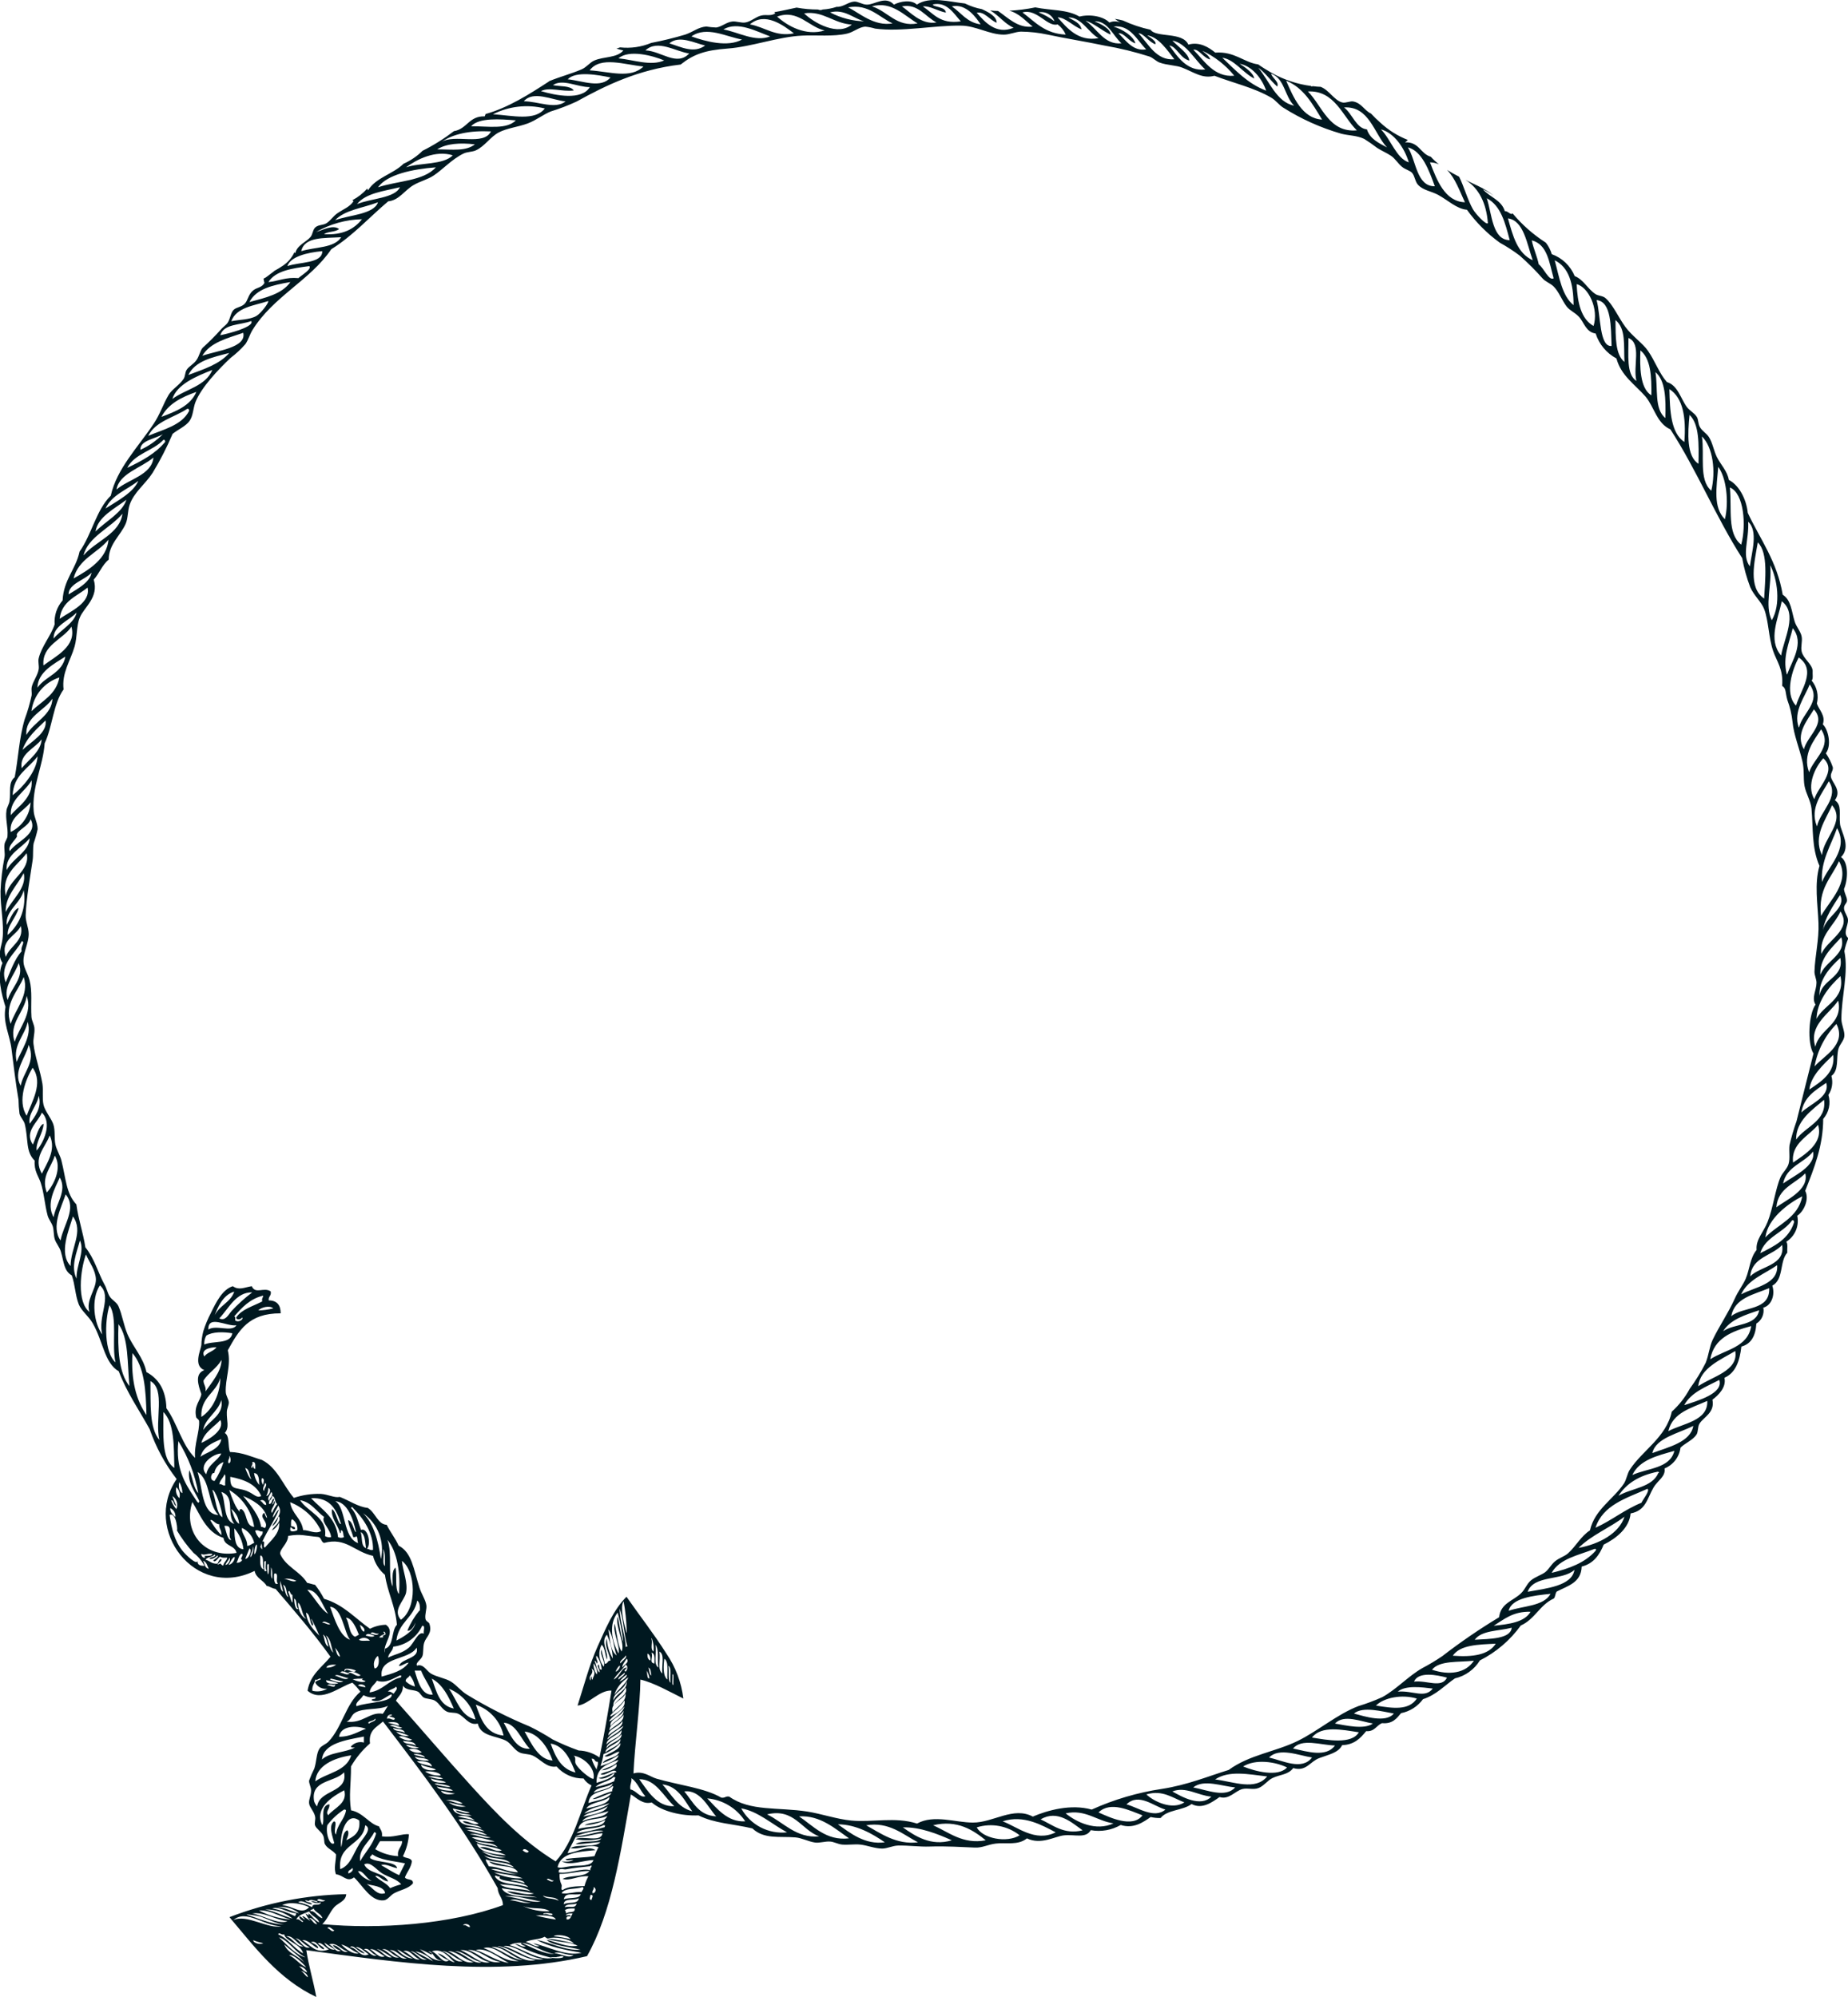 <?xml version="1.0" encoding="UTF-8"?> <svg xmlns="http://www.w3.org/2000/svg" width="569" height="615" viewBox="0 0 569 615" fill="none"> <g clip-path="url(#clip0_1408_499)"> <path d="M569 283.304C569 282.183 567.736 280.79 567.768 279.621C567.8 278.452 568.76 278.18 568.696 277.155C568.632 276.13 567.848 274.977 567.768 273.776C568.984 270.942 569.272 265.594 566.855 263.944C570.057 260.742 566.855 256.21 566.551 253.808C566.183 250.605 567.207 247.947 564.95 246.426C567.287 243.303 563.862 240.949 563.718 239.044C563.638 237.987 564.486 237.298 564.326 236.274C563.813 234.746 563.091 233.296 562.181 231.966C564.022 229.58 562.95 224.68 561.253 223.063C562.165 220.325 560.1 218.675 559.412 216.658C559.721 215.435 559.738 214.157 559.459 212.927C559.181 211.697 558.617 210.55 557.812 209.58C558.356 209.003 558.036 207.546 558.116 206.505C557.892 204.424 555.283 202.902 554.738 200.66C554.386 199.171 555.01 197.602 554.738 196.049C554.466 194.495 553.042 192.942 552.593 191.437C551.601 188.234 551.505 184.775 548.896 183.142C547.183 172.878 541.965 166.104 538.14 157.937C537.643 153.214 535.13 149.21 532.313 147.801C531.849 145.047 529.8 143.109 528.616 140.723C527.639 138.738 527.319 136.368 526.167 134.574C525.414 133.421 524.038 132.701 523.397 131.5C522.757 130.299 523.013 129.354 522.469 128.425C521.765 127.208 520.244 126.488 519.396 125.351C517.443 122.709 516.595 118.641 513.249 117.664C510.832 114.926 509.648 111.259 507.423 108.057C505.806 105.687 502.605 103.589 500.476 100.707C498.347 97.824 496.587 93.725 494.33 91.803C493.481 91.051 492.105 91.131 491.256 90.57C488.823 88.969 487.527 86.038 484.854 85.03C484.215 83.472 483.256 82.066 482.04 80.902C480.825 79.738 479.378 78.842 477.795 78.272C477.416 76.988 476.797 75.787 475.97 74.733C472.117 72.267 468.662 69.227 465.726 65.718C465.102 66.358 464.301 64.901 463.341 65.045C462.317 61.571 458.651 60.722 456.586 58.288C457.766 58.854 458.895 59.518 459.964 60.273C458.852 59.388 457.663 58.606 456.41 57.935C454.81 57.087 453.033 56.334 451.224 55.373C455.343 58.01 457.643 62.467 458.123 68.744C457.531 69.337 454.313 65.846 453.513 64.437C451.832 61.474 450.712 57.263 449.255 54.413C447.991 53.756 446.742 53.084 445.542 52.331C448.071 54.861 449.495 58.976 451.048 62.291C444.821 62.067 442.388 55.389 440.292 49.993C441.24 50.019 442.174 50.226 443.045 50.602C442.14 49.898 441.299 49.116 440.532 48.264C437.33 47.367 436.962 43.62 432.624 43.844C432.928 43.617 433.212 43.366 433.473 43.091C430.367 41.877 427.516 40.09 425.069 37.823C424.038 36.931 423.06 35.979 422.14 34.973C420.043 34.028 419.323 31.77 416.634 31.242C415.738 31.066 414.313 31.818 413.257 31.546C410.856 30.937 409.223 27.735 406.646 26.742C405.862 26.742 405.045 26.63 404.245 26.534L403.733 26.646C403.723 26.593 403.723 26.539 403.733 26.486C399.428 25.928 395.271 24.547 391.488 22.418C390.223 21.666 388.767 20.817 387.39 19.824C383.084 19.28 380.139 15.757 374.185 16.205C372.216 14.604 369.383 12.762 365.893 13.739C364.117 9.704 356.017 11.706 354.241 9.16C351.311 8.525 348.461 7.569 345.741 6.309C344.93 6.096 344.107 5.93 343.276 5.813C343.807 6.234 344.369 6.614 344.957 6.95C344.425 6.713 343.85 6.59 343.268 6.59C342.686 6.59 342.111 6.713 341.579 6.95C339.883 5.108 335.769 4.259 332.36 5.108C328.518 2.85 323.604 3.267 318.77 2.274C316.132 2.817 313.457 3.16 310.767 3.299C313.76 4.067 315.841 6.501 317.938 8.183C313.392 8.775 310.255 5.364 307.293 3.379C306.477 3.379 305.693 3.299 304.86 3.219C307.437 4.612 309.374 7.398 312.095 8.535C306.685 10.825 303.116 6.645 300.731 3.923C303.084 3.427 304.78 6.229 306.877 6.998C306.877 5.044 304.444 3.795 302.331 2.818C300.52 2.479 298.764 1.892 297.113 1.073C292.311 0.576 286.245 -1.249 282.307 1.425C280.626 -0.176 277.265 0.368 275.232 1.425C272.687 -1.409 269.39 1.425 266.941 1.425C265.484 1.425 264.22 0.4 262.955 0.496C261.179 0.625 259.466 2.258 257.625 2.098C256.227 2.562 254.774 2.842 253.303 2.93C253.082 3.04 252.838 3.098 252.591 3.098C252.344 3.098 252.1 3.04 251.879 2.93C249.662 2.935 247.449 2.736 245.268 2.338C242.979 2.802 240.706 3.379 238.401 3.747C238.561 3.891 238.673 4.019 238.657 4.163C237.153 5.044 236.016 4.388 234.352 4.788C232.687 5.188 231.15 6.693 229.438 6.934C228.205 7.11 226.653 6.485 225.452 6.629C223.627 6.838 222.251 8.231 220.522 8.471C219.492 8.432 218.466 8.331 217.449 8.167C214.984 8.359 213.543 9.768 211.046 10.633C207.587 11.669 204.077 12.53 200.53 13.211C197.496 14.473 194.192 14.947 190.926 14.588L189.821 14.972C190.526 15.18 191.23 15.389 191.934 15.549C189.885 17.903 185.964 17.358 183.019 18.623C181.594 19.232 180.602 20.721 179.033 21.378C175.832 22.739 172.358 23.651 169.157 24.965L168.869 25.189C162.914 29.064 156.416 33.195 149.485 35.117C149.485 35.357 149.293 35.581 149.229 35.837C144.427 35.661 143.787 39.745 139.769 40.385C136.746 42.706 133.509 44.733 130.101 46.438C128.408 48.114 126.422 49.465 124.243 50.425C121.041 53.628 115.711 54.669 113.31 58.624C113.214 58.432 113.134 58.224 113.038 58.016V58.112C111.754 59.544 110.226 60.737 108.524 61.635L108.844 61.971C107.708 63.732 105.643 64.453 103.914 65.654C102.634 66.502 101.818 67.896 100.537 68.728C99.561 69.369 98.088 69.177 97.16 69.961C96.231 70.746 96.359 72.139 95.559 73.036C94.423 74.413 91.349 75.598 90.949 77.952C90.856 77.857 90.754 77.772 90.645 77.696C89.871 79.356 88.659 80.773 87.14 81.795C86.291 82.388 85.411 82.9 84.514 83.396C84.437 83.479 84.351 83.555 84.258 83.621C83.41 84.213 82.658 84.886 81.777 85.478C81.579 85.604 81.371 85.711 81.153 85.798C81.211 86.258 81.302 86.713 81.425 87.159C80.433 88.761 79.088 88.392 77.744 89.609C76.399 90.826 76.303 92.62 75.279 93.613C74.254 94.606 72.782 94.573 71.901 95.454C71.021 96.335 70.909 98.225 70.061 99.442C69.548 100.178 68.46 100.867 67.9 101.603C66.152 103.536 64.309 105.38 62.377 107.128C61.625 107.976 61.433 109.498 60.537 110.827C59.64 112.156 58.168 112.78 57.464 113.901C56.951 114.702 57.047 115.903 56.535 116.672C55.239 118.609 52.95 119.874 51.925 121.588C50.245 124.454 49.22 127.689 47.315 130.491C42.513 137.713 35.967 144.278 34.11 152.637C29.612 157.041 28.252 164.599 24.506 169.851C23.306 175.408 19.592 178.466 19.272 184.904C18.394 185.91 17.726 187.081 17.305 188.348C16.885 189.616 16.721 190.954 16.823 192.286C15.735 195.696 12.757 199.091 11.909 202.742C11.653 203.783 12.085 205.016 11.909 206.121C11.589 208.043 10.132 209.82 9.748 211.645C9.604 212.366 9.844 213.423 9.748 214.111C9.212 216.621 8.496 219.088 7.603 221.494C5.858 227.386 5.634 233.631 4.53 239.348C2.433 241.062 3.393 243.72 2.929 246.73C2.801 247.659 2.129 248.652 2.001 249.5C1.585 252.271 2.529 254.689 2.305 257.507C2.305 258.228 1.505 259.108 1.393 259.973C1.185 261.35 1.601 262.743 1.393 263.96C0.722 267.41 0.31 270.905 0.16 274.417C0.08 279.349 1.329 284.633 0.768 289.165C0.464 291.663 -0.928 293.969 0.768 296.547C-1.072 300.63 0.544 306.363 1.697 310.078C0.832 315.058 2.993 318.613 3.538 322.985C4.226 328.381 4.802 333.441 5.698 338.662C5.721 340.102 5.823 341.54 6.003 342.969C6.275 344.026 7.267 344.971 7.603 346.044C8.804 350.848 7.811 354.627 10.676 357.413C10.452 360.616 11.861 362.217 12.517 364.17C13.558 367.261 13.75 370.928 14.662 374.323C14.998 375.54 15.911 376.549 16.263 377.702C16.615 378.854 16.487 380.488 16.887 381.689C17.287 382.89 18.328 384.043 18.728 385.388C19.736 388.831 19.64 391.297 22.105 392.77C23.145 395.7 23.145 398.839 24.25 401.673C25.034 403.659 27.339 405.356 28.556 407.518C31.757 413.059 32.141 419.752 36.559 422.282C39.072 428.879 42.849 434.228 46.083 440.105C47.993 445.649 50.8 450.842 54.39 455.477C43.778 470.93 60.008 492.82 78.4 483.756C78.848 486.078 81.105 486.575 82.097 488.368C83.154 488.528 83.698 489.185 84.851 489.297C90.661 496.087 96.503 502.844 101.754 510.194C99.177 513.397 95.527 515.655 94.695 520.651C98.968 524.414 104.491 519.418 108.508 518.185C109.413 519.031 110.238 519.958 110.973 520.955C106.427 524.782 105.355 531.908 101.145 536.328C100.297 537.208 99.032 537.497 98.376 538.473C97.384 539.947 97.512 542.38 96.775 544.622C96.17 545.823 95.636 547.058 95.175 548.321C95.079 549.218 95.783 550.259 95.783 551.396C95.783 552.997 95.015 554.134 95.175 555.383C95.335 556.632 96.68 557.785 97.016 559.386C97.24 560.379 96.743 561.372 97.016 562.141C97.368 563.166 98.968 564.078 99.481 565.215C99.993 566.352 99.673 567.313 100.089 567.986C100.953 569.395 102.202 569.587 103.466 571.06C103.466 573.174 102.682 575.352 103.466 577.209C105.643 577.337 106.796 579.803 109.005 578.138C111.662 580.62 114.207 585.68 118.224 585.2C119.393 585.056 120.289 583.598 121.298 583.054C123.234 581.981 125.763 581.661 127.14 579.979C127.3 578.378 125.155 579.099 124.675 578.138C125.331 576.424 126.516 575.255 126.82 573.222C126.58 572.021 124.835 572.341 124.067 571.62C125.126 569.514 125.752 567.216 125.907 564.863C123.843 564.591 120.977 566.048 117.6 565.487C117.824 563.886 117.056 563.374 116.688 562.413C113.726 561.724 111.886 558.234 108.076 557.481C107.372 552.677 108.076 549.747 108.076 543.966C109.624 541.303 111.598 538.912 113.919 536.888C113.39 532.773 116.063 531.86 117.92 530.13C130.437 546.496 142.874 562.957 153.247 581.469C153.327 583.646 154.847 584.367 154.847 586.689C138.729 592.614 116.704 594.199 99.24 592.534C100.841 591.012 101.481 588.915 102.922 587.297C104.059 586.016 106.475 585.504 106.604 583.31C94.299 583.556 82.133 585.952 70.653 590.388C78.48 599.659 85.763 609.492 97.384 614.968C96.487 610.036 95.079 605.6 94.311 600.556C122.306 604.319 152.782 608.963 180.746 602.398C188.349 588.899 191.118 570.564 194.255 552.597C196.096 553.702 197.937 555.799 200.658 555.063C203.859 557.865 209.958 559.274 215.064 559.05C220.058 561.548 225.596 561.628 231.647 563.053C235.28 566.48 240.034 565.423 244.868 565.824C246.901 565.984 248.886 567.121 251.014 567.425C252.471 567.585 254.024 566.993 255.624 567.105C256.825 567.201 258.025 567.921 259.306 568.034C261.147 568.194 263.099 567.857 264.844 568.034C267.069 568.274 269.294 569.251 271.599 569.267C273.199 569.267 274.8 568.386 276.513 568.338C279.714 568.258 283.059 568.77 286.357 568.642C291.255 568.482 296.361 568.802 300.186 568.962C302.523 569.058 304.092 568.034 306.589 567.729C309.79 567.329 313.392 568.386 316.193 566.128C320.531 568.226 324.789 565.503 327.558 565.199C331.015 564.831 334.312 566.256 335.849 563.598C339.015 564.174 342.282 563.607 345.069 561.997C349.038 563.294 352.128 561.068 354.289 559.547C355.294 559.788 356.328 559.891 357.362 559.851C359.379 557.257 364.293 557.561 366.886 555.543C370.199 557.353 373.464 554.807 375.497 553.398C378.442 554.31 380.299 551.492 382.556 550.932C384.253 550.531 385.837 551.252 387.486 550.627C389.135 550.003 390.255 548.289 391.792 547.553C394.065 546.448 396.594 546.592 398.194 544.478C402.196 545.647 403.301 542.493 406.198 541.404C409.095 540.315 412.072 539.802 413.257 537.416C417.034 537.288 418.891 535.255 420.636 533.109C423.293 533.317 423.757 531.315 425.55 530.643C428.751 530.947 430.031 529.186 431.392 527.568C434.103 527.029 436.513 525.492 438.147 523.261C442.244 521.932 444.789 519.049 447.975 516.856C449.558 516.491 451.052 515.814 452.371 514.866C453.69 513.917 454.808 512.716 455.658 511.331C460.657 508.804 464.977 505.114 468.255 500.57C472.545 498.697 474.145 494.165 478.403 492.275C478.947 491.779 478.803 490.674 479.332 490.114C482.693 488.352 486.855 487.407 486.999 482.427C490.616 481.531 492.473 478.888 493.769 475.67C497.627 473.78 501.693 470.514 502.061 466.062C506.783 465.181 507.119 461.53 509.136 458.055C510.352 455.958 512.929 454.693 512.513 452.211C513.826 451.674 514.973 450.799 515.836 449.673C516.7 448.548 517.249 447.213 517.427 445.805C518.724 444.492 521.253 443.467 522.341 441.802C522.933 440.905 522.661 439.4 523.269 438.423C524.566 436.31 528.071 435.077 527.255 431.041C529.128 429.616 531.609 427.23 530.953 424.284C534.378 422.794 535.659 419.16 536.171 414.676C539.244 413.859 540.557 411.281 540.781 407.598C541.597 407.096 542.241 406.356 542.625 405.477C543.008 404.598 543.113 403.623 542.925 402.682C545.342 402.09 546.655 398.871 545.695 395.924C549.28 393.971 547.871 388.43 550.304 385.772C550.208 384.651 550.561 383.05 550 382.393C551.315 381.565 552.344 380.353 552.948 378.922C553.552 377.49 553.702 375.907 553.378 374.387C555.347 373.106 557.187 369.359 555.827 366.701C558.58 359.751 561.349 352.833 561.365 344.57C562.239 343.579 562.845 342.38 563.125 341.088C563.405 339.796 563.35 338.453 562.966 337.188C563.53 336.338 563.905 335.375 564.065 334.367C564.225 333.359 564.167 332.327 563.894 331.344C566.279 329.518 565.303 325.995 566.039 323.049C566.407 321.608 567.736 320.567 567.88 319.061C568.024 317.556 566.967 315.539 566.967 313.825C566.967 306.94 569.224 299.557 567.88 292.912C568.138 291.541 568.552 290.203 569.112 288.925C567.303 287.388 569.048 285.194 569 283.304ZM560.709 282.087C559.7 273.6 563.91 270.35 566.231 265.177C569.832 271.647 563.126 277.572 560.709 282.087ZM561.317 286.379C561.781 282.76 564.518 278.772 566.551 275.618C568.664 279.653 562.101 282.263 561.317 286.379ZM561.013 271.631C560.453 265.225 563.878 260.149 565.623 255.025C569.384 261.526 562.822 266.763 561.013 271.631ZM561.013 263.336C558.036 257.475 562.373 252.127 564.086 247.963C568.36 253.007 561.365 258.068 561.013 263.336ZM559.412 254.417C557.091 248.684 561.189 244.136 563.094 240.581C566.439 245.513 560.453 249.805 559.476 254.417H559.412ZM558.628 246.122C556.067 241.718 559.092 235.985 561.397 233.519C565.751 237.427 559.764 242.231 558.628 246.122ZM557.027 237.811C554.882 232.254 558.628 227.899 560.725 224.6C564.246 229.964 558.388 233.599 557.027 237.811ZM555.427 230.749C552.657 226.105 556.483 221.846 558.5 218.451C562.501 222.823 556.435 226.586 555.427 230.749ZM553.826 223.976C552.065 219.011 555.779 214.544 557.203 210.765C560.933 216.081 554.962 219.556 553.938 223.976H553.826ZM552.914 217.218C549.392 213.439 551.921 206.105 553.826 202.47C559.444 206.409 554.418 212.43 553.026 217.218H552.914ZM550.144 207.61C548.8 202.342 550.897 198.002 551.985 193.471C555.715 197.97 551.665 203.687 550.256 207.69L550.144 207.61ZM548.304 201.765C544.35 196.961 547.455 190.684 548.608 185.16C553.65 188.955 549.248 196.705 548.416 201.845L548.304 201.765ZM544.926 173.79C547.343 178.306 548.368 186.185 545.535 191.005C543.23 186.393 545.663 180.292 545.038 173.87L544.926 173.79ZM543.07 184.247C538.268 180.852 540.156 173.182 541.229 167.033C544.526 170.268 543.454 178.658 543.182 184.327L543.07 184.247ZM538.156 160.58C541.485 163.398 539.324 170.187 538.78 174.415C536.219 170.988 538.556 166.328 538.268 160.66L538.156 160.58ZM536.011 167.641C531.801 164.199 533.258 156.961 532.633 150.123C537.003 151.884 537.707 161.845 536.123 167.721L536.011 167.641ZM528.936 143.622C531.561 146.984 532.393 154.575 531.097 159.907C527.415 156.208 528.52 150.251 529.048 143.75L528.936 143.622ZM526.791 151.004C523.045 147.657 524.87 140.243 524.022 134.398C527.431 137.713 528.344 145.143 526.903 151.132L526.791 151.004ZM520.212 127.769C523.253 130.651 523.061 136.8 522.965 142.821C519.236 140.499 519.652 133.341 520.212 127.769ZM518.612 136.112C514.45 133.309 514.162 126.616 514.002 119.826C518.211 122.516 519.188 128.521 518.612 136.112ZM512.769 128.73C509.264 125.975 510.56 119.41 509.696 114.59C512.801 117.184 512.929 122.789 512.769 128.681V128.73ZM505.086 107.912C508.287 110.507 508.527 115.919 508.463 121.748C504.846 119.538 504.894 112.732 505.086 107.784V107.912ZM501.405 104.085C505.566 105.831 502.717 112.716 503.854 117.312C500.684 115.294 501.453 109.274 501.405 104.085ZM500.172 111.467C497.291 109.129 497.467 103.717 497.403 98.561C500.652 101.203 499.916 106.183 500.172 111.467ZM496.202 106.551C492.393 106.856 492.921 97.248 491.593 92.412C496.202 92.876 495.994 100.691 496.202 106.551ZM490.68 100.402C486.807 98.24 485.718 93.26 485.446 87.496C489.079 88.424 492.313 95.086 490.648 100.402H490.68ZM484.534 93.997C480.884 91.083 480.116 85.286 478.691 80.162C483.061 82.275 484.486 87.4 484.502 93.949L484.534 93.997ZM478.387 85.702C476.899 86.615 475.33 82.5 473.777 81.395C473.233 78.769 472.177 76.687 471.632 74.013C476.466 75.262 476.995 80.834 478.355 85.654L478.387 85.702ZM471.985 80.162C467.183 78.064 465.806 72.603 464.301 67.255C469.183 67.88 470.176 75.262 471.905 80.066L471.985 80.162ZM457.787 61.058C462.157 63.332 463.453 68.712 464.846 73.965C459.467 73.901 459.387 65.942 457.787 61.058ZM441.78 57.359C436.146 57.471 436.034 49.352 433.489 45.381C437.875 46.518 440.036 52.555 441.78 57.359ZM433.777 49.993C429.935 48.808 428.223 42.835 425.181 39.841C429.167 40.898 432.368 45.365 433.777 49.993ZM427.022 45.381C424.493 44.02 421.82 42.803 420.876 39.841C417.53 39.536 416.426 35.037 413.817 33.083C421.58 32.603 423.037 41.074 427.038 45.381H427.022ZM417.77 40.145C409.207 40.929 407.094 32.587 402.708 28.167C410.952 27.751 413.353 35.805 417.77 40.145ZM407.062 36.83C400.98 36.462 398.274 30.057 396.002 24.852C401.428 27.046 404.117 32.026 407.062 36.83ZM393.232 26.694C393.985 25.221 391.728 24.116 391.392 22.691C395.569 24.148 395.553 29.816 398.467 32.523C393.088 31.546 390.783 24.852 387.406 20.849C389.631 22.418 391.168 24.804 393.232 26.63V26.694ZM381.564 19.616C385.277 20.193 388.494 23.956 389.855 27.927C384.141 25.749 380.395 21.602 376.346 17.775C380.043 18.271 382.748 22.498 386.174 24.18C385.981 22.498 383.324 20.673 381.564 19.552V19.616ZM372.648 18.383C372.248 17.038 371.047 16.462 370.199 15.629C374.011 17.418 377.371 20.046 380.027 23.315C373.801 23.892 370.759 18.639 367.43 15.309C369.191 15.02 370.519 17.887 372.648 18.319V18.383ZM360.979 12.49C365.285 13.307 367.862 18.511 371.111 21.393C365.525 22.066 362.548 17.47 360.051 14.027C362.212 14.22 363.412 18.031 366.197 18.639C365.909 16.349 362.692 14.412 360.979 12.49ZM353.296 10.889C356.738 11.433 359.395 15.437 361.588 18.255C356.001 18.735 353.584 13.451 350.527 10.248C352.128 10.248 353.728 12.971 355.745 13.627C356.193 12.81 354.225 11.562 353.296 10.953V10.889ZM352.976 15.18C348.926 15.981 346.573 12.362 344.38 10.264C346.141 10.04 347.582 12.842 349.599 13.339C349.022 11.209 345.741 9.047 342.844 8.183C348.046 7.494 350.143 12.554 352.976 15.245V15.18ZM341.915 10.585C341.915 8.855 339.018 7.382 337.001 6.581C341.051 6.325 342.748 11.081 345.293 13.339C339.979 13.915 337.738 8.679 334.232 6.405C336.441 6.902 339.338 9.48 341.915 10.649V10.585ZM329.014 5.348C332.984 5.348 335.081 9.928 338.234 11.754C331.959 12.907 328.486 8.551 325.637 5.348C328.054 5.348 330.439 8.103 333.016 9.047C332.552 6.998 330.663 6.405 329.014 5.412V5.348ZM324.708 6.581C323.203 5.44 321.55 4.508 319.794 3.811C320.818 3.604 321.882 3.778 322.787 4.3C323.691 4.822 324.375 5.656 324.708 6.645V6.581ZM314.88 3.811C319.282 2.594 322.532 8.439 325.637 7.51C326.73 8.319 327.591 9.401 328.134 10.649C321.731 10.393 318.69 6.726 314.88 3.875V3.811ZM301.979 7.51C297.705 6.966 295.961 3.891 293.064 1.97C297.513 0.977 300.635 5.525 301.979 7.574V7.51ZM291.223 3.811C291.079 2.002 287.253 2.21 287.221 1.361C291.559 0.416 293.736 4.259 295.833 6.581C289.43 7.526 287.397 4.147 284.148 1.97C286.213 1.713 288.87 3.459 291.223 3.875V3.811ZM288.454 6.886C283.652 7.814 279.986 3.459 277.697 1.97C282.755 0.993 285.012 5.348 288.454 6.95V6.886ZM282.611 7.19C276.081 8.503 273.296 3.411 268.478 1.97C274.528 0.176 278.658 5.028 282.611 7.254V7.19ZM274.928 7.19C269.054 8.263 264.396 3.795 261.115 2.274C267.405 1.073 270.75 5.396 274.928 7.254V7.19ZM266.333 6.581C262.581 6.508 258.898 5.559 255.576 3.811C260.09 2.658 262.859 5.781 266.333 6.645V6.581ZM262.331 7.51C258.041 11.241 250.678 7.11 247.589 4.115C253.431 3.203 256.729 7.286 262.331 7.574V7.51ZM254.04 9.352C248.101 11.209 242.451 8.007 239.282 5.108C245.732 2.738 248.998 8.391 254.04 9.416V9.352ZM244.436 10.264C238.785 11.449 235.504 8.327 230.91 7.51C235.472 3.507 241.25 7.798 244.516 10.329L244.436 10.264ZM237.137 11.209C232.527 13.035 227.405 9.912 222.731 9.063C227.197 6.405 233.135 9.8 237.137 11.209ZM228.541 12.138C224.091 14.684 217.001 12.698 212.887 11.209C217.593 7.91 223.547 11.321 228.541 12.186V12.138ZM217.161 13.979C213.687 16.59 209.782 14.492 206.1 13.355C209.125 10.713 213.911 13.307 217.161 14.027V13.979ZM212.247 16.43C208.357 20.577 203.635 15.709 198.721 15.517C202.515 12.01 207.989 15.885 212.247 16.477V16.43ZM204.563 18.591C200.402 20.465 194.96 18.383 190.43 17.967C193.679 15.148 201.058 17.15 204.563 18.639V18.591ZM198.161 20.433C194.175 24.388 187.677 22.034 181.562 21.666C184.843 17.198 192.415 19.952 198.113 20.481L198.161 20.433ZM188.029 23.811C185.004 27.366 179.481 24.9 174.807 24.42C177.288 21.762 184.363 23.107 187.981 23.86L188.029 23.811ZM176.648 27.815C175.496 26.294 172.438 26.694 170.245 26.213C173.223 24.148 177.769 26.854 181.61 26.822C179.113 31.017 171.03 29.4 166.564 28.055C169.157 26.726 172.983 28.311 176.6 27.863L176.648 27.815ZM174.199 31.194C170.998 33.804 165.668 31.194 161.282 31.194C164.179 27.799 169.845 30.761 174.151 31.242L174.199 31.194ZM167.796 33.339C164.787 37.391 157.648 35.549 151.79 35.181C156.708 32.696 162.353 32.06 167.7 33.387L167.796 33.339ZM158.881 37.022C155.984 39.969 150.413 38.848 145.051 38.88C147.484 36.174 153.999 36.67 158.785 37.07L158.881 37.022ZM151.198 40.417C148.957 45.109 139.897 41.074 135.831 43.796C139.401 41.25 144.555 40.161 151.102 40.465L151.198 40.417ZM146.284 44.404C143.483 46.662 139.337 46.006 134.599 46.006C137.384 44.196 141.738 43.908 146.188 44.452L146.284 44.404ZM139.417 47.831C136.408 50.858 129.509 50.009 125.011 51.53C128.292 49.112 134.023 46.15 139.417 47.831ZM134.199 51.53C130.453 55.774 122.354 55.662 116.384 57.679C119.201 53.724 126.98 52.091 134.199 51.53ZM123.138 57.647C121.634 61.058 114.079 61.09 109.917 62.867C112.606 59.441 118.208 58.88 123.138 57.647ZM116.384 62.291C115.103 66.038 107.564 66.182 103.162 67.816C106.203 64.613 111.838 64.052 116.384 62.291ZM111.454 67.511C109.053 70.538 105.547 72.459 99.785 72.123C100.921 71.21 103.274 71.531 104.395 70.522C102.458 69.065 99.257 70.922 97.32 71.451C101.63 68.98 106.488 67.626 111.454 67.511ZM105.051 73.052C102.922 76.447 97.048 76.014 92.758 77.343C93.734 72.828 99.817 73.388 105.003 73.052H105.051ZM99.24 77.343C99.24 81.219 92.07 80.626 88.484 81.955C89.38 79.025 94.647 77.744 99.24 77.343ZM95.239 81.955C96.119 82.804 92.918 84.709 91.862 85.654C88.02 85.286 85.795 86.551 82.642 86.871C84.835 83.348 90.005 82.628 95.175 81.955H95.239ZM89.397 86.871C86.835 90.57 81.745 91.675 76.799 93.02C78.896 88.937 83.986 87.784 89.332 86.871H89.397ZM82.578 92.716C82.866 93.164 80.321 96.527 78.896 97.328C76.847 98.481 73.726 98.401 71.213 98.929C72.798 94.621 78.16 94.141 82.578 92.716ZM77.36 98.865C78 99.954 75.311 101.027 73.662 101.635C71.75 102.291 69.799 102.826 67.82 103.237C68.908 99.65 74.03 100.146 77.36 98.865ZM74.895 102.484C75.951 107.112 66.779 107.96 62.297 109.562C64.682 105.462 69.965 104.181 74.895 102.484ZM70.589 108.697C67.612 112.172 62.698 113.709 57.992 115.471C60.105 111.115 65.467 110.026 70.589 108.697ZM65.371 113.933C63.306 118.945 57.143 119.842 53.078 122.853C54.422 118.401 60.441 115.855 65.371 113.933ZM60.457 120.691C58.6 124.982 54.15 126.696 49.7 128.377C51.813 124.342 55.911 122.292 60.457 120.691ZM57.624 125.911C58.152 125.799 58.2 126.151 58.232 126.536C55.943 131.003 50.373 132.204 45.635 134.222C47.892 129.706 53.59 128.585 57.624 125.911ZM50.245 133.597C48.232 135.668 45.849 137.341 43.218 138.53C43.042 135.551 48.02 135.151 50.309 133.597H50.245ZM50.245 135.455C50.773 135.343 50.821 135.695 50.869 136.064C47.908 139.666 43.65 141.956 39.184 144.07C41.441 139.682 47.155 138.85 50.309 135.455H50.245ZM47.235 140.915C46.755 146.264 39.552 147.577 35.871 150.748C36.703 145.816 43.442 144.118 47.235 140.915ZM42.625 147.993C41.201 151.58 36.223 154.222 32.493 156.592C34.43 152.349 39.152 150.828 42.625 148.057V147.993ZM38.944 153.822C37.743 157.857 32.541 160.5 29.42 163.67C30.076 159.17 35.391 156.592 38.944 153.886V153.822ZM37.711 158.13C36.943 164.439 29.388 166.617 25.723 171.036C27.051 165.352 34.03 162.613 37.711 158.194V158.13ZM33.406 166.136C32.958 172.045 27.403 175.504 22.649 178.13C24.17 172.109 29.996 170.364 33.406 166.184V166.136ZM28.188 176.288C27.787 179.267 23.85 181.365 21.113 183.046C21.113 179.699 26.123 178.674 28.188 176.337V176.288ZM26.955 180.948C28.012 185.608 21.753 188.234 18.36 190.556C19 185.064 23.642 183.671 26.955 180.948ZM23.578 188.635C22.921 191.837 18.696 193.983 16.503 196.641C16.359 192.686 21.289 191.149 23.578 188.635ZM21.977 192.926C23.69 199.059 17.047 202.134 13.382 204.92C12.805 198.643 19.4 196.961 22.041 192.926H21.977ZM20.136 202.15C19.24 207.306 14.07 208.171 11.525 211.758C11.653 206.922 16.647 204.44 20.2 202.15H20.136ZM18.296 208.555C17.319 213.951 12.901 215.873 9.684 219.012C9.974 216.625 10.947 214.372 12.486 212.526C14.025 210.679 16.065 209.317 18.36 208.603L18.296 208.555ZM16.135 214.96C16.135 220.245 10.372 222.294 8.131 226.329C7.667 220.661 13.75 218.867 16.199 215.072L16.135 214.96ZM13.99 221.718C14.854 225.577 9.476 228.475 6.915 230.941C8.307 226.938 11.333 224.536 14.054 221.83L13.99 221.718ZM12.805 227.675C12.661 231.326 8.836 233.936 6.659 236.578C5.938 232.046 10.805 230.477 12.805 227.675ZM11.573 232.895C11.317 237.699 6.771 242.663 3.89 244.889C4.162 238.596 8.82 236.674 11.589 232.895H11.573ZM9.732 240.277C10.196 245.882 5.33 248.428 3.329 251.038C2.945 246.17 7.779 243.832 9.748 240.277H9.732ZM9.428 247.034C9.314 248.971 8.686 250.842 7.609 252.455C6.531 254.068 5.043 255.364 3.297 256.21C2.705 251.71 7.315 249.805 9.444 247.034H9.428ZM5.122 257.187C5.346 255.585 8.772 254.481 9.428 252.271C11.909 256.915 5.042 259.044 3.025 262.103C2.049 260.389 5.938 257.811 5.138 257.187H5.122ZM9.124 258.1C8.964 262.343 3.858 264.313 2.049 267.948C1.601 263.128 6.787 261.19 9.14 258.1H9.124ZM8.195 262.711C9.556 268.188 2.625 270.718 1.793 275.938C0.272 269.117 5.554 266.41 8.211 262.711H8.195ZM2.065 284.857C1.601 280.31 6.403 278.276 7.299 274.097C7.733 276.63 7.508 279.232 6.644 281.653C5.781 284.073 4.308 286.23 2.369 287.916C2.161 285.05 5.01 282.552 5.762 279.621C4.306 279.909 3.057 283.08 2.065 284.857ZM1.761 280.854C1.505 276.05 5.394 272.591 7.299 268.86C8.403 273.36 3.522 277.171 1.761 280.854ZM6.403 285.162C7.523 289.757 2.945 291.327 1.793 294.69C6.35162e-05 289.421 4.994 288.236 6.403 285.162ZM6.675 289.838C7.971 289.934 6.195 291.631 6.675 292.912C4.418 295.458 3.233 299.077 1.761 302.52C-0.384 296.803 4.962 293.505 6.675 289.838ZM5.762 296.595C7.635 301.031 3.297 304.313 2.369 307.964C0.8 303.817 4.69 300.006 5.762 296.531V296.595ZM3.297 315.282C1.056 309.245 5.714 305.066 7.299 300.871C9.124 306.475 4.658 310.831 3.297 315.282ZM8.211 306.683C10.18 312.128 5.794 316.531 4.53 320.823C2.513 315.202 7.619 311.695 8.211 306.683ZM8.516 314.69C9.94 318.965 6.499 323.481 5.138 327.004C3.874 321.704 7.715 318.885 8.516 314.658V314.69ZM8.836 321.768C11.109 327.068 7.123 330.191 6.371 334.37C3.842 329.87 8.003 325.691 8.836 321.736V321.768ZM10.052 328.829C13.462 333.521 9.732 339.366 8.211 343.594C5.25 339.046 8.003 332.144 10.052 328.797V328.829ZM11.909 337.445C13.029 341.128 10.644 343.978 9.14 346.06C8.532 342.857 11.493 340.583 11.909 337.413V337.445ZM13.51 346.06C11.909 346.444 11.093 350.399 10.116 352.465C7.347 348.494 11.717 345.563 12.885 342.633C16.199 345.835 13.414 351.872 11.285 354.306C10.932 351.712 13.238 349.086 13.445 346.028L13.51 346.06ZM15.35 349.743C17.399 354.162 14.294 358.454 12.885 361.432C10.116 356.516 13.83 353.538 15.286 349.711L15.35 349.743ZM14.406 367.229C12.549 362.217 15.767 359.639 16.871 355.86C19.208 359.687 16.519 364.987 14.406 367.229ZM16.551 374.915C14.054 370.672 16.999 365.82 18.408 362.617C20.808 366.701 17.079 370.944 16.503 374.915H16.551ZM20.248 367.853C23.77 372.097 19.416 377.381 18.648 381.993C15.622 377.814 18.968 371.601 20.2 367.853H20.248ZM21.849 389.984C17.943 386.06 21.225 378.854 22.457 374.611C25.851 379.271 21.705 384.315 21.737 389.984H21.849ZM23.69 393.987C21.577 390.128 23.69 385.58 24.618 381.993C26.203 385.612 23.338 389.791 23.578 393.923L23.69 393.987ZM27.691 404.123C23.514 401.113 24.746 391.073 26.459 386.301C27.563 388.847 29.42 391.105 29.532 393.987C29.532 397.286 26.299 400.456 27.579 404.123H27.691ZM31.677 411.201C28.844 407.694 27.963 399.992 30.765 395.828C34.702 399.303 29.852 405.58 31.565 411.201H31.677ZM33.726 401.929C36.255 405.853 34.334 414.227 35.567 419.544C32.141 416.549 32.109 407.118 33.726 401.929ZM36.479 407.774C39.68 412.002 39.184 420.04 39.856 426.846C36.559 422.746 36.207 415.573 36.479 407.806V407.774ZM40.785 416.694C44.418 420.841 44.946 428.111 45.09 435.749C41.921 431.153 40.288 425.004 40.785 416.726V416.694ZM46.323 425.309C50.997 427.823 47.62 437.286 49.076 443.435C45.907 439.672 46.419 432.354 46.323 425.341V425.309ZM50.309 434.836C53.734 438.279 53.51 445.341 53.686 452.05C49.62 449.296 50.357 441.69 50.309 434.868V434.836ZM51.237 433.603C51.061 428.031 48.82 424.54 45.09 422.538C44.146 418.007 40.977 414.9 39.248 410.849C38.08 408.11 37.647 404.956 36.479 402.25C35.903 400.969 34.398 400.312 33.726 399.175C33.053 398.038 32.846 396.693 32.125 395.476C30.284 392.129 29.036 387.47 26.283 384.107C25.578 379.479 24.138 375.588 23.514 370.896C20.312 367.517 20.312 362.889 18.904 357.365C18.504 355.764 17.431 354.162 17.063 352.449C16.647 350.511 17.063 348.221 16.439 346.3C15.815 344.378 13.814 342.168 13.382 340.151C12.949 338.133 13.382 335.875 13.061 333.746C12.341 329.47 10.724 325.275 10.308 321.447C10.132 319.974 10.708 318.341 10.612 316.836C10.612 315.603 9.764 314.386 9.684 313.153C9.428 309.053 10.02 305.37 9.076 301.767C8.532 299.75 7.315 298.052 7.235 296.243C7.091 293.344 8.836 290.494 8.836 287.628C8.836 285.642 7.827 283.753 7.907 281.799C8.099 276.579 9.316 269.885 10.052 264.889C10.292 263.288 10.052 261.286 10.372 259.653C10.867 258.249 11.273 256.816 11.589 255.361C11.589 253.344 10.516 251.758 10.372 249.821C9.748 242.182 13.27 235.969 13.75 228.908C16.151 223.847 16.407 216.626 19.576 212.318C18.968 207.162 21.657 203.623 22.969 199.091C23.818 196.097 23.498 192.686 24.57 190.188C25.835 186.985 30.524 184.055 28.86 178.498C30.573 176.625 31.469 173.919 33.47 172.349C33.47 167.545 37.119 164.935 38.704 161.284C39.472 159.507 39.264 157.361 39.92 155.439C41.265 151.548 44.722 149.13 46.995 145.607C49.334 141.765 51.388 137.756 53.142 133.614C54.822 132.252 57.207 131.26 58.36 129.626C59.512 127.993 59.432 125.719 60.201 123.781C62.025 119.234 67.212 113.805 70.957 110.25C72.638 108.983 74.183 107.545 75.567 105.959C76.495 104.598 76.927 102.932 77.728 101.651C84.13 91.275 95.559 86.311 101.994 76.751C108.636 72.635 113.694 66.919 119.521 62.003C122.818 61.699 124.563 58.656 127.204 57.071C129.301 55.806 131.638 55.341 133.607 53.996C136.344 52.171 139.337 48.856 142.826 47.239C143.883 46.742 145.419 46.806 146.508 46.31C149.229 45.077 150.99 42.13 153.567 40.785C156.144 39.44 159.553 39.104 162.482 38.015C165.059 37.054 167.284 35.245 169.557 34.332C172.29 33.486 174.964 32.459 177.56 31.258C186.412 26.358 196.48 21.41 209.574 19.872C213.591 16.67 217.161 15.469 223.979 14.956C231.47 14.412 239.602 11.305 247.013 10.969C251.239 10.761 256.617 11.337 260.842 10.345C262.811 9.896 264.428 8.359 266.381 8.199C267.423 8.299 268.452 8.503 269.454 8.807C277.457 9.912 288.054 7.734 295.881 7.894C300.379 7.894 304.732 10.697 309.086 10.665C310.847 10.665 312.576 9.816 314.32 9.736C317.108 9.767 319.886 10.078 322.612 10.665C327.686 11.77 333.992 12.762 340.123 14.043C344.805 14.848 349.426 15.977 353.952 17.422C355.089 17.855 355.953 18.863 357.026 19.264C359.379 20.128 362.18 20.064 364.101 20.865C367.542 22.21 370.231 24.34 373.929 23.331C379.739 25.573 386.046 26.95 391.44 30.089C392.816 30.889 393.825 32.379 395.137 33.163C400.667 36.662 406.665 39.357 412.952 41.17C415.289 41.778 417.754 41.682 420.027 42.771C421.401 43.627 422.731 44.552 424.013 45.541C425.454 46.47 427.07 47.143 428.319 47.991C429.567 48.84 430.384 50.297 431.696 51.386C432.705 52.219 434.145 52.523 434.769 53.228C435.634 54.204 435.698 55.934 436.61 56.911C438.211 58.624 440.516 58.816 442.757 59.985C445.734 61.587 448.503 64.341 451.672 64.597C454.483 68.503 457.904 71.931 461.804 74.749C463.947 75.927 466.002 77.26 467.951 78.737C470.451 80.95 472.814 83.313 475.026 85.814C475.906 86.791 477.347 87.207 478.403 88.264C480.004 89.866 480.932 92.524 482.389 94.413C483.349 95.646 484.838 96.175 486.086 97.488C487.687 99.089 488.231 102.292 491.304 102.708C492.355 106.008 494.652 108.766 497.707 110.394C499.1 115.663 503.405 118.401 506.623 122.084C509.344 125.287 510.08 130.331 514.306 132.22C522.421 144.711 528.376 159.347 536.427 171.885C536.966 174.929 537.791 177.915 538.892 180.804C540.012 183.398 542.333 185.32 543.182 187.562C544.574 191.181 544.51 196.209 545.951 200.468C547.039 203.671 549.152 206.089 548.72 211.229C550.016 211.966 549.664 213.231 550.32 215.537C551.136 217.713 551.674 219.983 551.921 222.294C552.273 226.249 554.018 230.301 554.994 234.592C555.571 237.09 555.202 239.668 555.603 241.974C556.003 244.28 557.555 246.682 557.763 249.036C558.308 255.089 557.763 261.03 560.213 266.651C558.612 272.223 559.668 278.196 559.908 284.169C560.132 289.357 558.804 294.449 558.676 299.237C558.676 300.374 559.3 301.559 559.3 302.616C559.3 304.954 557.7 307.276 558.996 309.374C556.883 312.272 556.387 321.271 558.372 324.442C556.563 331.744 555.042 337.605 553.154 345.259C552.296 347.677 551.575 350.142 550.993 352.641C550.753 354.515 551.233 356.708 550.689 358.486C550.256 359.927 548.816 361.16 548.24 362.473C546.639 366.092 545.967 371.953 544.238 376.308C542.958 379.511 540.54 381.753 540.861 384.907C538.78 387.47 538.796 390.72 537.483 393.827C536.731 395.604 535.178 397.558 534.106 399.976C532.089 404.443 529.304 408.447 527.335 412.578C526.311 414.756 526.167 417.19 525.19 419.656C523.773 422.454 522.129 425.132 520.276 427.663C518.852 430.319 516.978 432.708 514.738 434.724C513.041 442.635 505.694 446.638 501.837 452.563C500.988 453.86 500.844 455.557 499.996 456.87C496.795 461.674 490.984 464.877 489.544 471.282C486.743 473.092 485.302 476.086 482.789 478.36C481.684 479.321 480.036 479.769 478.787 480.81C477.539 481.851 476.851 483.356 475.714 484.189C474.578 485.022 472.705 485.598 471.408 486.655C470.112 487.712 469.664 489.345 468.335 490.642C465.95 492.996 462.044 493.669 461.58 498.024C455.52 501.685 449.673 505.69 444.069 510.018C442.092 511.361 440.04 512.591 437.923 513.701C433.585 516.183 430.031 520.186 425.63 522.62C423.232 523.702 420.768 524.628 418.251 525.391C411.72 527.889 405.766 533.093 399.507 536.151C392.672 539.482 384.653 540.395 378.314 545.055C371.912 547.024 365.669 549.667 357.714 550.899C350.263 552.012 343.002 554.152 336.137 557.257C329.735 555.463 322.58 557.465 318.002 559.419C311.999 556.216 305.837 561.292 299.562 561.26C294.152 561.26 287.557 558.698 282.355 561.564C275.552 559.402 268.622 561.276 262.075 560.635C257.625 560.203 253.063 558.586 248.549 557.865C239.602 556.472 230.942 557.865 224.54 553.269C223.403 553.045 223.227 553.782 222.075 553.574C216.905 550.579 209.269 549.811 202.114 547.729C200.162 547.168 198.113 545.231 195.04 546.128C195.408 537.529 197.12 525.214 197.184 517.224C201.362 518.201 206.292 521.035 210.406 523.069C209.8 518.105 208.01 513.36 205.188 509.233C201.378 503.18 196.864 497.432 192.895 491.715C188.845 495.798 186.492 501.499 183.979 507.088C181.466 512.676 179.833 519.017 177.833 525.23C181.162 524.942 184.539 520.427 188.285 520.619C187.164 527.6 185.98 534.502 184.587 541.212C182.708 539.887 180.482 539.141 178.185 539.066C175.452 538.094 172.78 536.96 170.181 535.671C167.906 534.21 165.549 532.878 163.123 531.684C156.419 528.919 149.943 525.631 143.755 521.852C141.93 520.747 140.553 518.905 138.841 517.848C137.128 516.792 134.583 516.471 132.694 515.382C131.334 514.598 130.421 512.276 128.388 512.932C127.876 512.068 129.477 511.235 129.989 510.162C130.501 509.089 130.133 507.312 130.613 505.855C131.206 503.997 133.19 503.036 132.214 500.026C132.022 499.449 131.094 499.369 130.981 498.424C130.805 497.095 131.414 495.526 131.286 494.421C131.078 492.708 129.781 490.914 129.141 488.881C127.348 483.228 126.82 478.072 122.738 475.974C121.682 473.652 120.161 471.795 119.057 469.569C116.255 469.409 115.631 465.774 113.214 464.349C110.285 464.06 107.564 462.107 104.619 460.97C103.018 461.338 101.017 460.185 98.776 460.041C95.961 459.956 93.154 460.374 90.485 461.274C87.156 457.431 85.411 451.986 80.641 449.584C77.44 448.64 74.767 447.279 70.813 447.134C70.077 445.405 70.813 442.218 69.212 441.29C70.717 439.56 69.74 437.479 69.837 434.884C69.837 433.731 70.509 432.707 70.445 431.81C70.381 430.913 69.58 429.776 69.516 428.735C69.292 424.748 71.245 420.361 70.141 415.813C73.534 409.696 76.543 404.379 86.419 404.443C86.419 401.897 85.283 400.472 82.738 400.456C82.578 399.175 83.634 399.095 83.346 397.686C81.249 396.245 78.64 398.679 77.52 396.085C75.119 396.469 73.614 397.43 71.677 396.085C68.476 397.109 66.603 400.889 64.906 404.379C63.973 406.159 63.202 408.018 62.602 409.936C62.234 411.338 62.03 412.778 61.993 414.227C61.785 415.829 59.432 420.521 62.906 421.93C59.849 423.051 61.065 426.638 61.993 429.296C61.785 431.185 59.624 432.883 60.393 436.374C60.393 436.726 61.273 437.126 61.305 437.607C61.529 440.809 59.704 444.861 60.073 448.976C56.023 445.037 54.614 438.359 51.221 433.635L51.237 433.603ZM566.631 294.994C567.896 301.079 560.869 301.527 560.229 306.683C559.94 301.703 563.51 297.844 566.631 294.994ZM566.007 308.205C567.495 315.539 560.181 316.74 558.948 322.36C556.803 315.635 563.254 312.256 565.927 308.205H566.007ZM199.345 509.217C200.05 509.538 200.338 510.29 200.258 511.379C199.553 511.091 199.281 510.354 199.345 509.217ZM200.578 515.991C199.842 515.591 199.986 514.39 199.649 513.525C200.482 513.845 200.354 515.11 200.578 516.023V515.991ZM199.954 516.904C199.121 516.904 199.441 515.623 199.041 514.454C199.578 515.176 199.895 516.038 199.954 516.936V516.904ZM200.578 504.606C200.578 503.773 201.602 506.959 201.186 508.609C200.082 507.616 201.058 506.015 200.578 504.638V504.606ZM201.49 512.292C199.714 511.972 201.234 510.274 200.578 508.913C201.794 509.217 201.458 510.931 201.49 512.324V512.292ZM201.794 506.463C203.027 508.305 202.339 510.562 202.723 513.525C201.026 512.42 202.323 509.217 201.794 506.495V506.463ZM203.027 508.609C204.804 509.409 203.603 513.157 203.955 515.366C202.291 514.021 203.459 511.443 203.027 508.641V508.609ZM205.492 517.208C204.019 516.199 204.291 512.612 204.563 510.803C206.004 511.811 205.348 514.934 205.492 517.224V517.208ZM206.404 518.137C205.588 517.272 206.116 514.934 205.796 512.916C206.932 513.749 206.196 516.439 206.484 518.169L206.404 518.137ZM207.028 515.687C207.605 515.014 207.221 517.928 207.333 518.761C206.74 519.45 207.141 516.535 207.028 515.719V515.687ZM192.895 515.687C193.311 516.327 191.646 517.496 190.734 517.832C191.336 517.017 192.066 516.303 192.895 515.719V515.687ZM190.478 517.224C190.014 516.631 191.806 515.703 192.318 515.078C192.751 515.623 190.958 516.631 190.478 517.224ZM192.639 514.774C191.694 514.47 192.975 513.957 192.943 513.541C191.342 513.541 190.942 516.247 188.941 517.224C189.709 515.767 191.406 514.454 192.639 512.628C193.471 513.077 193.199 514.31 192.591 514.79L192.639 514.774ZM188.029 511.395C186.94 511.235 187.26 512.484 186.172 512.308C186.044 510.707 185.388 509.618 185.26 508.016C184.427 509.426 186.62 511.876 185.868 513.237C185.119 512.292 184.662 511.149 184.554 509.949C184.446 508.748 184.691 507.542 185.26 506.479C186.3 507.488 186.3 509.522 186.86 511.091C187.436 508.785 184.747 505.662 186.86 503.405C187.934 505.721 188.559 508.221 188.701 510.771C187.571 508.913 186.937 506.795 186.86 504.622C185.932 506.895 187.693 509.217 187.981 511.411L188.029 511.395ZM184.635 515.078C183.627 514.358 183.611 512.628 183.035 511.395C183.232 511.444 183.405 511.565 183.52 511.733C183.635 511.901 183.685 512.106 183.659 512.308C184.523 511.827 183.227 510.931 183.659 509.858C184.639 511.086 185.2 512.595 185.26 514.165C184.331 514.277 184.619 513.157 184.331 512.564C183.483 513.157 184.875 514.021 184.587 515.094L184.635 515.078ZM182.186 513.845C183.915 515.142 182.458 516.343 182.49 517.224C182.122 517.224 182.234 516.663 182.186 516.311C181.77 516.407 181.93 517.08 181.882 517.544C180.746 516.087 183.099 515.623 182.138 513.861L182.186 513.845ZM182.795 512.244C183.339 513.06 184.203 514.774 183.723 515.639C183.058 514.664 182.716 513.504 182.747 512.324L182.795 512.244ZM187.404 501.803C188.861 503.837 188.893 507.264 189.869 509.81C187.885 508.321 187.837 504.878 187.356 501.883L187.404 501.803ZM193.247 507.024C192.895 507.024 192.703 507.024 192.639 507.328C192.639 503.933 190.862 499.722 190.782 495.35C192.078 498.873 192.078 503.437 193.199 507.104L193.247 507.024ZM192.014 493.188C192.544 496.032 192.855 498.912 192.943 501.803C193.071 503.709 192.831 502.636 192.639 501.803C192.19 500.298 190.846 494.982 191.966 493.204L192.014 493.188ZM191.086 512.244C190.462 511.507 192.334 510.642 192.687 509.794C193.215 510.61 191.342 511.491 191.038 512.324L191.086 512.244ZM192.014 505.839C191.022 503.565 190.862 500.442 190.174 497.832C189.373 501.035 192.559 505.951 191.406 508.593C190.03 506.383 189.998 502.828 189.245 499.994C188.621 502.684 190.942 506.671 190.478 509.201C188.301 505.358 187.388 500.106 190.174 496.599C191.02 499.636 191.62 502.737 191.966 505.871L192.014 505.839ZM189.565 514.758C189.801 514.047 190.221 513.412 190.782 512.916C191.182 513.205 190.286 514.726 189.517 514.79L189.565 514.758ZM191.71 513.525C191.278 512.98 192.543 511.507 192.943 510.755C193.983 512.02 191.934 512.692 191.662 513.557L191.71 513.525ZM181.882 575.976C179.401 575.079 174.951 577.161 172.038 576.601C171.83 574.999 173.639 575.784 174.199 575.672C176.28 575.287 178.841 574.983 181.258 574.743C181.61 574.743 181.802 574.743 181.882 574.439C182.731 574.695 181.434 575.191 181.834 575.96L181.882 575.976ZM175.736 597.193C174.016 596.756 172.267 596.446 170.502 596.265C171.126 595.576 174.999 595.944 175.688 597.177L175.736 597.193ZM178.185 584.591C178.009 586.561 174.855 585.568 173.575 586.433C173.623 584.367 176.84 585.424 178.137 584.575L178.185 584.591ZM173.575 584.895C174.135 582.589 176.248 583.71 178.809 583.294C178.457 584.879 175.448 584.223 173.527 584.879L173.575 584.895ZM163.443 585.824C161.378 586.497 158.641 585.104 157.04 585.2C158.929 584.319 161.042 586.08 163.395 585.808L163.443 585.824ZM155.439 583.967C158.801 583.614 162.578 584.863 166.5 585.568C163.539 586.08 159.297 584.271 155.407 583.951L155.439 583.967ZM169.253 588.578C166.401 588.711 163.559 588.162 160.962 586.977C164.259 588.162 167.124 587.121 169.221 588.562L169.253 588.578ZM170.181 589.507C169.653 590.308 168.581 589.075 167.412 589.507C166.612 589.011 169.909 589.011 170.149 589.491L170.181 589.507ZM171.11 591.108C169.037 590.83 166.983 590.419 164.963 589.875C166.468 589.763 170.55 589.699 171.078 591.028L171.11 591.108ZM174.183 589.875C174.471 589.251 175.352 589.219 176.328 589.267C175.768 589.939 175.832 591.221 174.487 591.108C174.183 590.084 174.903 590.1 175.72 590.18C175.736 589.443 174.599 589.956 174.151 589.795L174.183 589.875ZM174.487 589.267C174.039 589.187 174.375 588.338 173.863 588.338C174.439 587.682 175.688 587.698 176.936 587.73C177.16 589.283 175.127 588.53 174.471 589.187L174.487 589.267ZM176.632 598.474C174.001 597.791 171.327 597.283 168.629 596.953C170.55 596.297 175.224 596.953 176.6 598.394L176.632 598.474ZM173.863 587.409C174.183 586.096 176.392 586.657 177.56 586.192C177.08 587.89 175.672 586.865 173.831 587.329L173.863 587.409ZM167.108 583.726C169.045 584.591 170.982 583.903 172.022 585.328C170.069 584.319 168.069 585.023 167.076 583.646L167.108 583.726ZM168.341 578.81C168.757 578.026 169.701 579.259 170.486 579.115C169.957 579.915 168.789 578.89 168.309 578.73L168.341 578.81ZM144.955 549.827C137.144 541.244 129.637 532.372 121.906 523.709C122.706 522.252 124.131 521.419 124.067 519.097C125.107 520.699 127.268 520.234 128.661 520.939C129.333 521.275 129.765 522.364 130.517 522.78C131.27 523.197 133.014 523.181 133.895 523.709C135.303 524.542 136.04 526.367 137.576 527.088C138.569 527.552 139.977 527.296 140.954 527.696C143.034 528.545 144.331 531.492 147.1 530.771C148.012 534.694 152.494 534.47 155.712 536.007C157.312 536.808 158.337 538.938 160.017 539.69C161.218 540.235 162.818 540.075 164.003 540.619C166.484 541.74 168.309 544.526 171.382 543.998C172.412 545.18 173.688 546.122 175.12 546.758C176.552 547.394 178.106 547.709 179.673 547.681C180.27 548.62 181.126 549.365 182.138 549.827C178.601 557.833 176.632 567.281 171.078 573.206C160.946 567.025 152.734 558.394 144.955 549.827ZM160.962 569.811C161.394 568.914 162.482 569.907 162.802 570.115C162.354 571.012 161.266 570.067 160.93 569.811H160.962ZM161.586 579.963C160.184 579.516 158.742 579.205 157.28 579.035C157.056 578.634 161.362 578.73 161.554 579.963H161.586ZM101.626 494.806C105.371 495.062 105.963 502.812 107.772 504.958C104.603 503.901 103.034 498.649 101.626 494.806ZM104.699 510.178C103.53 509.922 103.674 508.337 103.098 507.408C103.887 508.158 104.442 509.12 104.699 510.178ZM99.785 492.356C98.994 490.839 98.067 489.397 97.016 488.048C96.151 487.888 95.415 487.6 94.567 487.439C92.39 483.869 88.004 482.507 86.259 478.52C86.163 476.919 88.644 475.398 88.724 472.98C92.726 472.275 93.942 472.98 97.944 473.3C99.016 473.444 98.824 474.901 99.785 475.141C106.54 473.3 108.989 477.848 114.847 479.129C115.436 481.413 116.723 483.456 118.528 484.973C119.345 490.514 121.73 494.501 122.21 500.346C120.385 502.204 121.394 506.895 118.528 507.728V508.945C117.664 506.319 122.034 502.636 118.833 500.346C117.123 500.385 115.444 500.806 113.919 501.579C109.341 498.36 105.787 494.133 99.785 492.356ZM101.017 496.967C98.856 495.734 96.728 491.827 94.615 489.585C97.96 489.553 99.24 494.389 101.017 496.967ZM114.847 477.287C113.903 477.511 113.726 476.967 112.99 476.983C114.415 475.382 113.166 470.257 111.149 471.138C110.253 468.752 109.757 465.966 108.076 464.381C108.092 464.31 108.132 464.247 108.189 464.201C108.245 464.156 108.316 464.132 108.388 464.132C108.461 464.132 108.531 464.156 108.588 464.201C108.645 464.247 108.684 464.31 108.7 464.381C111.758 467.471 115.007 471.987 114.847 477.287ZM111.774 465.982C113.994 467.524 115.705 469.692 116.688 472.21C117.672 474.728 117.883 477.482 117.296 480.121C116.416 474.373 115.087 469.185 111.774 465.982ZM112.686 476.743C111.085 476.15 111.614 473.54 111.085 471.811C112.462 472.579 112.382 474.837 112.686 476.679V476.743ZM109.613 471.811C108.924 471.683 108.684 468.448 107.164 468.128C107.42 470.129 108.3 471.49 108.764 473.364C109.197 473.364 109.629 473.364 109.677 473.044C110.237 473.412 109.917 474.645 110.301 475.205C105.499 473.604 106.636 464.317 103.226 462.283C106.908 462.587 108.716 467.583 109.613 471.747V471.811ZM105.003 469.361C103.914 469.217 103.626 465.614 102.25 464.749C101.754 467.279 104.075 469.681 104.699 472.131C105.067 472.131 104.955 471.57 105.003 471.202C105.867 471.362 105.579 472.675 105.931 473.364C105.643 473.498 105.329 473.568 105.011 473.568C104.693 473.568 104.379 473.498 104.091 473.364C103.45 467.231 99.049 464.877 95.783 461.37C101.738 461.082 103.626 464.941 105.003 469.297V469.361ZM99.785 467.199C98.792 468.704 101.85 470.946 101.93 473.364C101.298 473.484 100.643 473.37 100.089 473.044C100.841 467.215 94.775 465.694 92.406 461.979C95.911 462.619 97.336 465.389 99.785 467.135V467.199ZM98.856 471.506C97.032 472.515 95.175 471.17 93.334 471.202C92.838 467.487 89.861 466.286 89.332 462.603C93.504 464.248 96.904 467.404 98.856 471.442V471.506ZM90.853 470.898C90.949 470.081 90.213 470.097 89.621 469.969C89.621 469.152 89.509 468.224 89.941 467.823C90.503 468.174 90.953 468.679 91.237 469.278C91.52 469.877 91.626 470.545 91.541 471.202C91.269 471.458 89.14 472.051 89.38 470.898C89.397 469.361 89.877 471.362 90.869 470.786L90.853 470.898ZM118.512 482.267C117.504 481.355 118.512 478.953 117.904 477.047C118.785 478.056 118.448 480.394 118.528 482.203L118.512 482.267ZM123.731 480.666C128.02 483.74 128.532 495.254 123.426 498.809C120.769 495.782 124.435 493.076 125.027 490.498C125.635 487.279 124.083 484.045 123.747 480.666H123.731ZM130.501 503.084C128.757 502.156 127.524 505.999 125.891 507.392C123.763 509.201 121.746 509.329 119.489 510.466C119.665 509.025 120.881 508.593 121.089 507.088C122.997 506.872 124.817 506.17 126.376 505.048C127.934 503.927 129.178 502.423 129.989 500.682C131.11 500.458 130.261 502.332 130.517 503.1L130.501 503.084ZM139.721 526.143C135.255 525.279 134.391 520.827 132.95 516.92C136.376 518.825 138.12 522.444 139.737 526.159L139.721 526.143ZM138.12 519.994C140.157 520.813 141.971 522.104 143.412 523.76C144.853 525.416 145.881 527.391 146.412 529.522C141.738 528.433 140.697 523.453 138.2 520.01L138.12 519.994ZM133.19 521.852C129.781 522.188 128.629 517.592 127.668 514.47H129.653C130.661 517.096 132.358 519.097 133.27 521.868L133.19 521.852ZM122.754 512.932C123.314 513.365 124.755 512.068 125.827 512.004C124.115 514.502 120.801 515.382 117.52 516.311C116.64 510.082 125.891 511.363 128.276 507.392C129.237 510.819 123.923 510.562 122.834 512.948L122.754 512.932ZM127.668 519.338C126.622 519.054 125.667 518.502 124.899 517.736C124.899 516.663 125.939 516.728 126.132 515.895C126.994 516.886 127.555 518.102 127.748 519.402L127.668 519.338ZM118.064 502.732C118.064 502.011 118.897 502.844 118.672 503.357C118.56 503.517 117.184 503.805 118.064 503.965C117.968 504.381 117.296 504.221 116.832 504.269C116.848 503.517 119.025 503.325 118.224 502.812L118.064 502.732ZM129.125 495.975C127.597 497.828 126.356 499.901 125.443 502.124C126.292 502.556 127.604 500.81 127.892 499.658C127.684 502.011 124.435 503.997 122.05 505.198C122.674 499.561 127.492 498.136 128.452 492.9C129.333 493.524 129.317 494.806 129.285 496.039L129.125 495.975ZM122.722 490.754C121.522 488.977 122.29 485.23 121.794 482.748C120.465 483.692 121.009 486.479 120.881 488.592C119.281 484.669 120.881 478.456 119.281 474.181C122.354 477.768 123.394 484.797 122.834 490.818L122.722 490.754ZM115.343 503.661C114.863 504.413 113.198 503.789 112.574 503.661C113.326 502.588 114.399 503.597 115.455 503.725L115.343 503.661ZM114.111 503.036C114.687 502.108 115.567 503.405 116.576 503.036C116.255 503.901 114.799 503.18 114.223 503.1L114.111 503.036ZM116.271 509.81C116.928 510.899 116.752 513.765 115.343 513.797C115.079 513.117 115.037 512.371 115.224 511.666C115.411 510.961 115.817 510.333 116.384 509.874L116.271 509.81ZM112.046 502.492C111.293 502.107 111.053 501.243 110.813 500.346C111.534 500.762 112.686 501.723 112.046 502.492ZM109.581 514.486C108.812 515.703 106.475 513.077 106.203 514.79C105.355 513.205 108.844 514.021 109.613 514.486H109.581ZM109.277 504.029C107.356 503.084 107.676 499.962 106.507 498.184C108.348 498.184 109.709 501.387 110.509 503.421C110.077 503.581 109.757 503.869 109.309 504.029H109.277ZM113.887 505.262C112.75 505.166 111.165 505.518 110.509 504.958C110.75 504.747 111.031 504.588 111.335 504.489C111.639 504.39 111.96 504.353 112.279 504.382C112.597 504.41 112.907 504.503 113.189 504.654C113.471 504.805 113.719 505.012 113.919 505.262H113.887ZM116.031 517.56C118.72 518.553 121.201 516.824 123.106 515.959C123.891 515.959 123.474 516.183 123.41 516.567C119.569 517.432 117.968 520.555 113.806 521.179C114.015 519.386 115.343 518.825 116.063 517.56H116.031ZM121.874 519.402C122.77 520.026 121.458 521.003 121.266 521.547C120.625 521.371 120.385 520.795 119.425 520.939C120.049 520.17 121.346 520.17 121.906 519.402H121.874ZM146.46 524.942C148.591 525.656 150.502 526.909 152.007 528.578C153.513 530.247 154.563 532.276 155.055 534.47C149.565 533.942 148.076 529.394 146.492 524.942H146.46ZM170.117 542.14C165.764 541.884 163.571 536.808 161.522 533.237C165.716 533.669 168.677 538.041 170.149 542.14H170.117ZM169.509 536.92C174.087 537.657 175.912 542.749 177.192 545.839C172.742 544.782 171.014 540.987 169.541 536.92H169.509ZM163.107 538.521C158.689 538.842 156.976 533.797 155.103 530.515C158.961 530.691 160.498 535.911 163.091 538.457L163.107 538.521ZM177.24 543.133C176.872 542.268 177.512 541.244 176.616 540.683C179.289 540.987 183.371 544.158 182.763 547.745C182.138 548.161 177.945 544.783 177.224 543.069L177.24 543.133ZM188.605 549.282C188.461 550.787 184.651 551.268 182.763 552.052C183.787 550.163 187.052 550.563 188.589 549.25L188.605 549.282ZM182.202 541.596C183.291 541.436 182.955 542.685 184.043 542.525C184.283 543.678 183.675 543.998 183.739 544.975C183.034 543.915 182.495 542.754 182.138 541.532L182.202 541.596ZM84.114 463.148C83.346 463.772 84.466 462.171 84.418 461.546C83.458 461.546 84.018 463.148 82.818 463.148C82.626 461.835 83.826 461.883 83.746 460.682C84.899 460.858 84.483 462.603 85.347 463.148C84.725 464.017 84.189 464.945 83.746 465.918C82.994 464.845 84.803 463.708 84.659 462.219C84.4 462.476 84.212 462.796 84.114 463.148ZM81.633 470.53C81.089 470.53 80.993 470.145 80.401 470.209C79.921 466.751 77.055 463.436 74.879 460.682C77.312 461.738 81.457 463.724 82.258 467.455C81.713 467.167 81.697 466.366 81.329 465.854C79.504 467.311 82.898 468.64 81.633 470.53ZM74.27 464.685C73.63 464.861 73.614 465.165 73.95 465.598C72.654 464.749 71.389 461.21 70.573 458.84C72.616 460.047 74.365 461.693 75.694 463.66C77.022 465.626 77.898 467.863 78.256 470.209C75.391 469.921 76.287 465.854 74.286 464.685H74.27ZM78.256 475.141C77.488 475.398 77.055 475.974 76.111 476.054C76.207 473.748 74.158 472.131 74.51 470.53C75.448 470.959 76.275 471.598 76.927 472.398C77.58 473.197 78.04 474.136 78.272 475.141H78.256ZM63.194 479.433C62.89 480.218 61.849 479.193 61.977 478.52C63.146 479.097 63.402 478.312 65.355 478.52C65.515 479.561 61.865 478.792 63.21 479.433H63.194ZM59.224 462.539C61.577 466.302 63.45 471.891 68.828 473.604C69.084 476.198 72.366 475.798 72.83 478.216C62.842 479.993 56.231 471.651 59.224 462.539ZM54.919 443.788C57.952 448.693 60.037 454.125 61.065 459.801C59.464 458.071 59.352 454.997 58.296 452.723C57.575 456.438 60.121 459.513 61.369 462.251C61.161 463.724 60.137 461.434 59.768 461.034C56.839 456.614 54.022 452.051 54.919 443.788ZM56.151 459.801C55.031 459.368 54.903 457.399 55.223 456.422C55.828 457.433 56.149 458.59 56.151 459.769V459.801ZM80.737 400.776C77.92 402.266 74.478 403.13 72.734 405.693C72.734 406.669 74.334 406.301 74.575 405.693C75.119 406.237 73.406 407.438 72.414 406.605C72.414 406.125 72.574 405.436 72.109 405.388C74.494 402.65 76.911 399.992 81.025 398.983C81.041 399.624 80.513 399.8 80.737 400.744V400.776ZM84.114 402.922C82.608 403.311 81.06 403.515 79.504 403.531C80.465 402.57 82.978 401.929 84.114 402.89V402.922ZM71.213 403.851C70.285 404.892 69.42 406.926 67.516 405.997C70.381 403.018 72.67 397.846 77.664 397.99C75.343 399.736 73.184 401.686 71.213 403.819V403.851ZM65.979 405.452C66.827 402.906 68.636 398.679 72.126 397.766C70.989 401.145 67.323 402.074 65.979 405.356V405.452ZM72.75 408.223C71.149 410.336 66.491 407.854 64.138 409.44C64.026 404.78 69.692 408.527 72.75 408.126V408.223ZM71.517 410.673C70.877 414.035 65.659 412.802 62.906 414.051C62.833 413.091 63.051 412.132 63.53 411.297C65.451 410.064 68.828 410.128 71.517 410.576V410.673ZM69.356 457.399C68.428 457.623 68.46 456.87 67.516 457.095C67.724 455.766 68.7 455.205 69.116 454.02C69.757 454.452 69.164 456.278 69.356 457.303V457.399ZM68.14 472.771C66.824 471.379 65.684 469.831 64.746 468.16C65.371 467.663 66.347 469.473 67.516 469.393C67.34 470.786 68.316 471.154 68.14 472.675V472.771ZM65.371 458.936C66.075 458.119 68.572 465.197 68.444 467.231C66.635 466.126 66.411 461.562 65.371 458.84V458.936ZM65.979 453.716C66.085 452.929 66.407 452.187 66.91 451.574C67.414 450.96 68.078 450.499 68.828 450.241C68.189 452.307 67.257 454.27 66.059 456.07C64.218 455.878 65.147 453.251 65.979 453.62V453.716ZM63.53 454.02C60.665 450.994 65.979 447.519 68.14 447.615C66.955 449.969 64.154 450.866 63.53 453.924V454.02ZM66.603 414.98C65.643 416.181 63.786 416.469 62.906 417.734C61.721 415.541 64.666 414.9 66.603 414.884V414.98ZM68.204 418.967C68.092 422.458 65.147 425.757 63.274 428.495C63.53 426.894 62.634 426.478 62.666 425.116C64.17 422.746 66.731 421.369 68.14 418.871L68.204 418.967ZM62.602 440.361C62.922 436.998 67.131 434.852 68.14 431.137C69.052 435.781 64.378 437.463 62.602 440.361ZM67.82 424.348C67.82 429.056 65.515 434.116 61.993 436.342C61.721 430.193 66.523 429.056 67.82 424.348ZM67.82 437.254C69.42 440.457 63.866 443.532 61.993 444.332C62.906 441.001 65.771 439.56 67.82 437.318V437.254ZM68.14 443.099C67.756 446.526 63.13 447.311 61.737 448.64C62.506 445.533 65.339 444.364 68.14 443.163V443.099ZM67.228 466.526C62.041 466.382 62.425 458.071 60.825 453.299C64.874 455.75 63.93 463.244 67.228 466.526ZM71.229 474.213C70.029 474.469 69.629 471.314 69.068 469.905C72.141 469.521 69.788 472.804 71.213 474.213H71.229ZM68.156 459.449C72.574 460.922 69.58 466.158 72.141 469.297C68.62 468.192 69.66 462.539 68.14 459.449H68.156ZM80.433 460.682C78.944 461.482 78.32 460.041 75.839 459.08C72.446 457.879 70.813 459.08 70.909 454.789C75.231 455.605 78.896 457.095 80.417 460.682H80.433ZM75.519 452.083C76.943 452.403 76.655 454.436 77.376 455.461C76.831 455.509 75.919 453.171 75.503 452.083H75.519ZM77.68 450.241C78.896 450.033 78.56 451.41 78.592 452.387C78.396 452.331 78.227 452.206 78.115 452.036C78.003 451.865 77.957 451.66 77.984 451.458C77.68 451.458 77.744 451.842 77.68 452.083C76.831 451.794 78.096 451.122 77.664 450.241H77.68ZM79.825 457.303C78.966 456.244 78.413 454.97 78.224 453.62C79.841 453.796 79.729 455.653 79.809 457.303H79.825ZM81.057 457.303C80.657 456.79 80.257 455.701 80.753 455.157C81.633 455.685 81.073 456.278 81.041 457.303H81.057ZM81.665 456.694C82.53 457.287 81.249 458.296 81.361 459.144C80.513 458.584 81.521 457.303 81.633 456.694H81.665ZM81.986 463.452C80.897 463.452 80.961 462.411 80.129 462.219C80.769 461.402 82.082 462.491 81.969 463.452H81.986ZM70.301 450.545C70.061 449.472 70.765 449.36 70.605 448.383C71.037 448.464 71.309 450.914 70.285 450.545H70.301ZM71.229 464.685C71.929 465.243 72.505 465.942 72.918 466.736C73.332 467.53 73.574 468.403 73.63 469.297C72.222 468.384 71.885 466.366 71.213 464.685H71.229ZM81.986 460.682C82.403 459.934 82.613 459.088 82.594 458.232C83.762 458.552 82.898 460.618 81.969 460.682H81.986ZM83.506 459.449C84.546 460.425 82.898 461.274 82.898 462.219C81.954 461.37 83.33 460.217 83.49 459.449H83.506ZM54.31 457.975C54.756 458.402 55.077 458.942 55.238 459.537C55.399 460.133 55.393 460.761 55.223 461.354C54.778 460.927 54.458 460.387 54.298 459.791C54.137 459.196 54.141 458.568 54.31 457.975ZM54.31 463.804C53.839 462.805 53.427 461.778 53.078 460.73C53.729 461.138 54.213 461.767 54.439 462.502C54.665 463.237 54.62 464.029 54.31 464.733C53.575 463.941 53.028 462.995 52.71 461.963C53.702 462.107 53.366 463.564 54.31 463.756V463.804ZM54.006 467.183C53.334 466.414 52.405 465.982 52.405 464.429C52.921 464.657 53.352 465.04 53.639 465.525C53.926 466.01 54.054 466.573 54.006 467.135V467.183ZM60.825 480.666C60.665 482.123 57.239 478.872 56.215 477.591C53.638 474.389 52.838 470.626 52.213 466.526C54.438 465.486 54.854 472.307 54.374 471.138C55.864 473.672 57.613 476.044 59.592 478.216C60.993 479.285 62.146 480.645 62.97 482.203C62.586 482.123 60.697 482.443 60.825 480.666ZM62.666 480.666C63.594 481.066 63.85 482.155 64.266 483.132C63.066 482.86 62.986 481.611 62.602 480.666H62.666ZM66.971 481.899C67.18 481.178 67.996 481.066 68.204 480.298C67.852 479.577 67.163 481.082 66.971 481.531C65.195 481.659 64.57 480.65 63.274 480.298C63.818 479.401 65.451 479.593 66.043 478.696C67.035 479.401 64.778 479.465 64.442 479.929C64.891 480.442 66.555 479.577 66.907 479.001C67.612 479.433 65.947 480.073 65.675 480.602C66.379 481.387 67.115 479.609 67.82 479.369C68.22 479.801 69.164 479.673 69.981 479.673C69.788 480.714 68.892 481.05 68.748 482.139C67.356 481.595 68.588 481.162 66.907 481.899H66.971ZM69.42 481.899C69.709 481.05 70.365 480.586 70.653 479.737C71.117 480.186 70.333 481.995 69.356 481.899H69.42ZM70.349 481.899C70.989 481.098 71.261 479.945 72.189 479.433C72.542 480.073 71.501 481.883 70.285 481.899H70.349ZM74.654 480.298C74.481 480.623 74.21 480.887 73.881 481.053C73.552 481.219 73.179 481.28 72.814 481.226C73.39 480.378 73.422 478.969 74.414 478.456C75.375 478.792 73.486 480.105 74.591 480.394L74.654 480.298ZM72.189 470.69C73.737 472.497 74.702 474.729 74.959 477.095C72.269 476.839 72.285 473.748 72.126 470.786L72.189 470.69ZM75.567 479.913C75.999 478.905 76.383 477.848 76.799 476.839C77.744 477.191 76.671 480.073 75.503 480.057L75.567 479.913ZM77.168 479.593C76.751 479.065 78.048 477.607 77.792 476.214C78.432 477.271 77.52 479.081 77.04 479.737L77.168 479.593ZM78.4 478.68C78.176 478.424 78.4 475.958 79.024 475.606C79.312 476.182 78.848 478.36 78.272 478.792L78.4 478.68ZM78.704 471.298C79.777 471.058 79.889 471.763 80.865 471.603C81.025 472.803 80.081 472.868 79.937 473.764C79.296 473.116 78.828 472.318 78.576 471.442L78.704 471.298ZM80.305 478.985C81.505 479.529 80.593 482.187 81.233 483.292C79.857 482.876 80.161 480.842 80.113 479.129L80.305 478.985ZM81.537 480.826C82.322 479.961 81.329 483.484 82.162 483.596C80.961 484.813 81.457 481.803 81.345 480.97L81.537 480.826ZM82.466 481.755C82.034 481.387 82.466 481.627 82.77 481.755C82.914 485.774 82.178 485.774 82.274 481.899L82.466 481.755ZM84.066 486.367C83.09 485.886 83.554 484.013 83.442 482.668C83.97 483.468 83.794 485.086 83.81 486.511L84.066 486.367ZM84.675 484.525C85.987 484.525 84.675 487.151 85.603 487.6C84.434 488.512 84.258 485.966 84.418 484.669L84.675 484.525ZM85.907 466.991C86.739 468.752 84.306 469.921 83.746 471.298C84.733 470.755 85.498 469.882 85.907 468.832C86.403 472.115 83.314 474.453 81.601 476.535C80.737 476.535 81.857 474.629 80.993 474.677C80.129 474.725 80.865 476.406 80.673 477.143C80.305 476.791 80.257 476.134 80.097 476.535C79.962 476.934 79.85 477.34 79.761 477.752C79.836 477.337 79.948 476.929 80.097 476.535C81.297 472.675 84.371 468.864 85.907 464.845C85.027 465.405 84.723 466.542 84.066 467.311C83.842 466.558 85.219 464.781 85.667 463.612C87.396 466.206 84.562 468.08 83.81 470.017C84.296 469.687 84.71 469.261 85.026 468.765C85.343 468.27 85.555 467.715 85.651 467.135L85.907 466.991ZM86.259 486.799C86.644 487.903 86.954 489.032 87.188 490.178C86.275 489.681 86.291 488.224 86.259 486.799ZM87.188 488.032C88.404 488.544 88.052 490.642 88.788 491.715C88.036 491.891 87.62 489.153 87.188 488.048V488.032ZM88.788 490.178C89.252 489.265 89.332 491.235 90.021 491.107C90.309 496.023 89.541 492.083 88.724 490.194L88.788 490.178ZM87.556 486.19C88.816 486.042 90.092 486.253 91.237 486.799C90.341 487.439 88.628 486.303 87.492 486.206L87.556 486.19ZM90.629 492.34C91.605 492.788 90.965 494.854 91.862 495.414C90.933 496.071 90.629 493.524 90.565 492.356L90.629 492.34ZM91.862 493.557C93.094 494.79 92.87 497.48 94.311 498.489C93.19 498.312 91.621 496.007 91.797 493.573L91.862 493.557ZM94.311 496.631C95.607 497.288 95.287 499.561 96.167 500.634C96.936 500.218 95.703 499.273 95.847 498.489C96.766 500.181 97.588 501.924 98.312 503.709C96.503 501.771 94.567 500.026 94.246 496.647L94.311 496.631ZM101.69 500.026C101.289 500.698 100.089 499.658 99.24 499.706C99.721 498.889 101.017 499.898 101.626 500.042L101.69 500.026ZM99.545 503.405C100.553 504.141 100.665 505.759 101.145 507.088C99.865 506.511 100.025 504.606 99.481 503.421L99.545 503.405ZM100.457 503.709C101.882 504.75 101.93 507.152 102.618 508.929C101.305 507.728 101.289 505.278 100.393 503.725L100.457 503.709ZM103.53 512.628C102.647 513.289 101.557 513.613 100.457 513.541C100.841 512.66 102.122 512.612 103.466 512.644L103.53 512.628ZM96.167 520.635C96.023 519.033 96.888 518.489 97.08 517.24C97.944 517.496 97.88 516.824 98.68 516.936C99.305 517.288 97.08 517.448 97.08 518.169C97.42 518.829 97.962 519.364 98.627 519.695C99.292 520.027 100.045 520.137 100.777 520.01C100.073 520.434 99.288 520.708 98.473 520.816C97.658 520.923 96.829 520.862 96.039 520.635H96.167ZM100.777 519.033C101.497 518.153 102.506 519.338 103.226 518.729C103.034 520.282 101.658 518.713 100.713 519.097L100.777 519.033ZM100.457 517.432C101.717 517.613 102.955 517.919 104.155 518.345C103.594 518.649 100.537 518.825 100.393 517.56L100.457 517.432ZM101.69 517.112C101.481 516.551 104.443 517.752 105.691 517.736C104.635 518.537 102.634 517.576 101.626 517.224L101.69 517.112ZM103.29 515.895C104.026 515.575 106.027 516.615 107.292 516.808C106.091 517.592 104.363 516.263 103.162 516.023L103.29 515.895ZM104.891 514.966C105.483 514.197 106.764 515.334 107.66 515.27C106.876 516.183 105.643 515.046 104.699 515.094L104.891 514.966ZM107.356 514.966C108.284 514.358 110.237 515.334 111.037 515.895C109.805 516.728 108.668 514.918 107.244 515.094L107.356 514.966ZM111.966 516.808C110.893 517.48 111.966 517.304 112.574 517.736C111.646 518.345 109.453 517.592 108.572 517.112C109.633 516.966 110.704 516.908 111.774 516.936L111.966 516.808ZM110.365 518.969C110.605 518.441 112.574 518.761 112.51 519.578C111.738 519.494 110.977 519.333 110.237 519.097L110.365 518.969ZM111.966 522.044C113.096 522.637 114.387 522.851 115.647 522.652C115.775 523.501 114.495 522.941 114.415 523.581C116.928 524.654 118.768 522.396 120.561 521.74C121.153 524.286 113.006 524.142 109.805 525.423C109.117 524.43 111.229 523.261 111.774 522.172L111.966 522.044ZM97.64 556.296C97.22 555.834 96.904 555.288 96.712 554.695C95.543 548.001 103.114 548.962 105.931 545.775C107.244 552.197 98.376 550.996 97.64 556.296ZM99.24 562.061C96.632 556.824 102.346 553.221 105.995 551.316C107.116 555.399 102.794 556.792 101.081 558.986C100.009 557.897 101.738 557 101.385 555.607C98.408 556.12 100.169 560.459 99.24 562.061ZM102.922 560.828C100.921 562.109 102.522 565.872 102.922 567.601C101.69 568.658 100.169 564.863 100.777 562.061C102.199 560.168 103.944 558.542 105.931 557.257C106.283 557.257 106.475 557.257 106.54 557.561C105.979 560.491 103.802 561.804 103.466 564.943C102.442 564.014 104.042 560.988 102.858 560.892L102.922 560.828ZM107.228 576.841C107.1 575.784 108.14 575.912 108.444 575.239C109.117 575.816 107.9 576.889 107.244 576.889L107.228 576.841ZM110.301 576.232C111.902 575.96 112.83 578.762 114.591 579.291C113.698 579.112 112.852 578.753 112.103 578.236C111.354 577.718 110.719 577.053 110.237 576.28L110.301 576.232ZM113.054 580.22C114.175 580.636 118.256 580.748 118.592 582.99C116.079 583.887 114.703 581.164 112.99 580.268L113.054 580.22ZM120.129 581.453C118.977 579.851 116.928 579.163 115.519 577.753C116.624 577.273 117.792 579.355 119.521 579.355C118.16 576.521 113.406 577.065 112.142 574.135C114.095 573.11 115.791 575.736 117.664 576.905C119.537 578.074 122.21 578.602 123.506 580.284C122.321 580.588 121.164 580.995 120.049 581.501L120.129 581.453ZM124.739 573.766C124.131 574.999 123.506 576.216 122.898 577.449C120.897 576.585 119.217 575.4 117.36 574.375C118.672 573.782 120.737 575.095 122.274 575.303C121.906 573.11 116.047 573.702 113.983 572.229C113.758 571.396 114.591 571.604 114.591 570.996C117.024 572.853 121.121 573.062 124.675 573.814L124.739 573.766ZM117.056 566.993H123.811C123.811 568.898 122.21 569.299 122.578 571.604C120.088 571.463 117.667 570.727 115.519 569.459C116.031 568.754 116.416 567.809 116.992 567.041L117.056 566.993ZM115.823 564.543C114.863 568.082 112.51 570.243 110.909 573.158C110.285 569.347 113.887 567.105 115.215 564.238C115.503 564.238 115.695 564.351 115.759 564.591L115.823 564.543ZM110.605 567.921C108.684 570.98 107.9 574.455 104.763 575.608C103.914 567.697 111.726 568.418 112.446 562.077C114.751 563.166 111.838 565.92 110.541 567.969L110.605 567.921ZM110.605 560.539C111.085 564.399 108.908 565.6 106.604 566.688C106.876 566.016 107.756 564.367 106.908 563.614C105.307 564.447 105.579 566.993 105.067 568.85C104.459 565.343 106.523 557.625 110.541 560.587L110.605 560.539ZM97.08 548.562C97.416 543.758 102.762 541.324 108.14 540.555C106.636 545.519 100.681 545.919 97.016 548.61L97.08 548.562ZM112.046 536.616C111.331 536.42 110.574 536.432 109.866 536.65C109.157 536.869 108.525 537.284 108.044 537.849C108.14 538.265 108.812 538.105 109.277 538.153C106.283 539.754 101.497 539.594 99.144 541.836C99.561 536.824 106.636 535.815 112.046 534.774V536.616ZM104.395 534.838C104.875 531.492 109.453 531.235 112.686 532.372C110.557 533.077 108.124 534.838 104.395 534.838ZM113.614 530.835C112.67 529.986 115.327 530.114 115.455 529.234C116.191 529.906 114.079 530.291 113.646 530.771L113.614 530.835ZM106.54 530.227C108.14 529.762 108.028 528.225 109.309 527.456C111.822 525.855 116.656 526.704 119.457 525.31C118.881 526.063 118.496 527.008 117.856 527.76C113.838 527.024 111.742 530.931 106.54 530.162V530.227ZM120.673 528.065C120.673 528.433 120.113 528.337 119.761 528.385C120.193 528.865 121.266 528.705 121.602 529.298C121.105 530.163 120.225 528.865 119.137 529.298C119.201 528.433 119.681 527.921 120.673 528.001V528.065ZM122.834 531.444C121.724 531.083 120.597 530.778 119.457 530.531C119.905 530.227 122.93 530.034 122.834 531.38V531.444ZM123.747 532.068C122.914 532.693 121.201 531.556 120.065 531.444C120.913 530.755 122.706 531.812 123.747 532.004V532.068ZM120.993 532.068C122.13 532.677 124.323 532.212 124.675 533.669C123.634 532.837 121.314 533.413 120.993 532.004V532.068ZM121.906 533.301C123.287 533.538 124.632 533.952 125.907 534.534C125.185 534.668 124.441 534.619 123.742 534.393C123.044 534.166 122.412 533.769 121.906 533.237V533.301ZM126.82 535.751C125.715 536.44 123.618 535.415 122.834 534.838C123.763 534.262 125.699 535.367 126.82 535.687V535.751ZM124.067 536.071C125.523 536.44 127.684 536.071 128.052 537.673C127.028 536.712 124.499 537.416 124.067 536.007V536.071ZM124.979 537.288C126.336 537.487 127.675 537.797 128.981 538.217C128.052 538.601 125.443 538.217 124.979 537.224V537.288ZM129.893 539.642C129.203 539.812 128.482 539.817 127.789 539.656C127.096 539.494 126.452 539.172 125.907 538.714C126.596 538.515 127.323 538.496 128.021 538.659C128.719 538.821 129.363 539.16 129.893 539.642ZM130.821 541.244C129.765 540.859 128.484 540.715 127.444 540.315C126.964 539.915 130.709 540.203 130.821 541.244ZM127.748 540.939C128.981 541.532 131.174 541.196 132.054 542.156C131.254 542.284 128.052 542.204 127.748 540.923V540.939ZM132.966 544.014C131.51 543.421 129.509 543.373 128.356 542.413C129.397 542.252 132.854 542.316 132.966 543.998V544.014ZM129.653 543.373C130.869 544.206 132.95 544.19 134.263 544.975C132.854 545.503 129.765 545.039 129.653 543.373ZM135.799 546.752C134.072 546.907 132.341 546.479 130.885 545.535C131.798 545.375 135.143 545.503 135.735 546.752H135.799ZM136.408 547.681C135.399 548.177 133.046 547.377 131.798 547.072C133.337 546.895 134.897 547.093 136.344 547.649L136.408 547.681ZM132.726 547.681C134.087 548.273 136.12 548.177 137.336 548.914C136.344 549.106 132.966 549.122 132.662 547.649L132.726 547.681ZM134.871 549.282C134.183 549.282 137.928 549.57 138.569 550.211C138.905 550.723 131.254 549.106 134.807 549.25L134.871 549.282ZM134.567 550.211C136.168 550.611 138.376 550.483 139.481 551.444C138.457 551.508 135.095 551.396 134.455 550.147L134.567 550.211ZM135.799 551.444C137.218 551.824 138.655 552.129 140.105 552.357C138.777 552.629 136.408 552.917 135.735 551.38L135.799 551.444ZM142.458 555.367C141.194 555.816 139.129 554.406 137.24 554.438C139.034 554.091 140.894 554.422 142.458 555.367ZM143.387 556.296C141.553 556.584 139.679 556.141 138.168 555.063C139.977 555.431 141.674 555.896 143.419 556.296H143.387ZM139.385 556.904C141.178 557.273 142.858 557.737 144.619 558.137C143.579 558.746 141.626 557.657 140.313 557.513C141.114 558.874 143.771 558.362 145.227 559.114C143.675 559.21 139.849 558.954 139.417 556.904H139.385ZM146.156 560.587C144.555 560.091 142.57 559.867 140.922 559.37C141.834 559.152 142.784 559.149 143.698 559.36C144.611 559.571 145.464 559.991 146.188 560.587H146.156ZM141.242 560.283C143.362 560.072 145.498 560.501 147.372 561.516C145.884 562.397 144.427 560.571 142.458 560.892C143.803 562.237 147.116 561.58 148.301 563.053C146.012 562.061 142.202 562.621 141.274 560.283H141.242ZM149.245 563.982C147.212 563.55 144.987 563.31 143.098 562.749C145.233 562.457 147.403 562.891 149.261 563.982H149.245ZM150.157 565.199C147.983 564.841 145.842 564.305 143.755 563.598C146.021 563.412 148.283 563.999 150.173 565.263L150.157 565.199ZM151.086 565.824C149.213 566.464 146.828 564.943 144.683 564.895C146.444 564.334 149.069 565.584 151.102 565.824H151.086ZM152.318 567.041C149.891 567.353 147.426 566.929 145.243 565.824C147.132 565.487 150.237 566.576 152.334 567.041H152.318ZM153.231 568.898C151.198 567.857 147.692 568.29 146.172 566.737C148.188 567.809 151.934 567.137 153.247 568.898H153.231ZM146.828 567.665C149.117 568.642 152.366 568.69 154.511 569.811C152.366 570.628 150.653 568.354 147.756 568.898C150.061 570.067 153.615 570.003 155.76 571.348C153.07 571.028 147.612 570.852 146.796 567.665H146.828ZM155.744 571.957C153.125 572.263 150.486 571.59 148.333 570.067C150.697 571.023 153.179 571.658 155.712 571.957H155.744ZM157.344 573.814C154.767 572.805 150.846 573.142 149.037 571.348C151.246 572.645 155.535 571.925 157.248 573.814H157.344ZM149.661 572.581C152.206 573.718 156.416 573.206 158.257 575.047C155.76 574.375 153.054 573.91 150.573 573.206C152.462 575.416 158.097 573.862 159.489 576.585C155.952 576.472 153.919 574.871 150.461 574.727C150.237 573.958 149.645 573.526 149.565 572.581H149.661ZM160.113 577.193C157.073 577.157 154.06 576.616 151.198 575.592C153.791 575.223 156.864 577.145 160.065 577.193H160.113ZM161.026 578.426C157.93 578.581 154.846 577.947 152.062 576.585C155.487 577.289 158.289 577.369 160.93 578.426H161.026ZM152.43 577.802C152.43 577.129 153.199 578.202 154.031 577.802C152.222 579.611 161.522 579.147 162.626 581.18C159.201 579.947 153.999 580.652 152.334 577.802H152.43ZM163.491 582.413C160.017 581.356 156.336 582.013 153.887 580.268C156.304 580.492 161.41 580.7 163.395 582.413H163.491ZM154.575 581.501C157.776 582.029 161.234 582.413 164.403 583.102C161.874 583.887 158.993 582.381 156.112 582.477C158.465 583.823 162.514 583.502 165.331 584.319C162.21 583.999 155.92 584.367 154.479 581.501H154.575ZM144.747 593.478C143.771 593.478 143.723 592.678 142.586 592.87C142.89 592.197 144.859 592.486 144.651 593.478H144.747ZM102.954 594.407C102.266 595.368 101.529 593.799 100.809 593.799C101.337 592.886 102.314 594.215 102.858 594.407H102.954ZM95.575 588.562C95.479 587.858 96.471 588.226 96.503 587.65C97.096 588.995 98.84 589.251 99.272 590.724C97.544 590.26 97.032 588.226 95.479 588.562H95.575ZM94.967 589.187C94.967 590.1 95.367 590.1 94.038 589.187C95.127 591.653 96.984 592.47 93.43 590.1C92.534 590.276 93.894 590.58 93.734 591.028C94.326 591.749 92.79 590.148 92.134 590.1C92.134 591.012 92.838 591.253 93.366 591.701C92.966 592.374 92.358 590.692 91.205 591.092C91.925 589.651 93.686 589.267 95.207 588.626C95.847 590.132 97.768 590.372 98.28 592.005C96.728 591.413 96.151 589.94 94.871 589.187H94.967ZM97.64 592.566C96.343 592.422 96.215 591.108 95.175 590.724C95.799 590.324 97.224 591.717 97.64 592.566ZM100.089 585.184C99.833 585.824 97.96 585.504 97.64 585.184C98.168 584.271 99.24 585.36 100.089 585.184ZM96.103 586.417C95.831 585.76 94.743 585.92 94.246 585.488C93.366 585.136 94.743 585.136 94.871 585.488C95.703 584.751 96.343 585.2 97.64 585.488C98.28 586.24 96.535 585.264 95.783 585.488C96.236 585.776 96.749 585.955 97.282 586.011C97.815 586.066 98.354 585.997 98.856 585.808C98.296 587.281 96.215 585.808 96.103 587.329C94.755 586.604 93.302 586.09 91.797 585.808C93.19 584.831 94.519 586.545 96.039 586.417H96.103ZM95.175 587.329C92.822 589.859 90.101 586.849 86.883 586.721C89.188 585.424 93.286 586.321 95.175 587.329ZM92.102 589.187C89.717 588.69 88.1 587.441 85.347 587.329C86.54 587.161 87.755 587.239 88.916 587.558C90.078 587.878 91.162 588.432 92.102 589.187ZM91.173 589.187C91.269 589.667 90.885 589.715 90.869 590.1C88.639 588.97 86.264 588.157 83.81 587.682C86.211 586.993 88.516 589.075 91.237 589.187H91.173ZM89.957 590.788C87.044 590.004 84.739 588.61 81.649 588.018C84.645 587.955 87.573 588.909 89.957 590.724V590.788ZM89.332 591.092C85.976 590.835 82.707 589.892 79.729 588.322C83.33 588.162 85.907 590.18 89.332 591.028V591.092ZM93.334 599.387C91.381 599.804 90.245 596.745 88.1 596.313C90.101 595.8 91.429 598.667 93.334 599.323V599.387ZM88.42 591.701C85.459 592.646 81.073 589.859 77.664 589.251C81.313 588.706 84.675 591.172 88.42 591.637V591.701ZM79.809 590.1C81.986 590.724 85.123 592.518 87.492 592.566C83.922 592.838 78.4 590.308 76.431 589.795C74.462 589.283 78.848 589.827 79.809 590.1ZM77.968 597.482C78.955 597.899 79.986 598.206 81.041 598.394C80.369 598.891 78.064 598.523 77.968 597.482ZM71.821 591.333C75.759 587.762 81.425 593.19 86.563 593.174C82.754 594.167 75.775 589.283 71.821 591.333ZM87.492 595.688C88.004 597.866 92.566 598.571 93.334 601.533C90.405 599.932 88.804 597.033 85.651 595.688C85.923 594.792 86.611 596.057 87.492 595.688ZM93.894 602.75C91.141 602.029 88.244 598.779 85.891 596.601C88.628 597.37 90.933 601.213 93.942 602.702L93.894 602.75ZM87.492 598.763C89.605 600.748 92.198 602.238 93.894 604.591C92.054 602.334 88.612 601.693 87.492 598.715V598.763ZM94.246 605.825C92.166 604.944 91.045 603.038 89.028 602.141C90.101 601.581 93.078 604.367 94.246 605.776V605.825ZM92.646 607.058C93.046 606.785 94.727 607.842 94.807 608.899C93.958 608.499 93.622 607.442 92.71 607.01L92.646 607.058ZM94.503 607.362C93.366 607.058 92.902 606.017 92.038 605.52C92.582 605.563 93.104 605.753 93.549 606.068C93.994 606.384 94.346 606.814 94.567 607.314L94.503 607.362ZM90.805 596.921C92.214 596.729 93.734 599.115 95.415 599.675C93.478 600.396 92.534 597.466 90.869 596.873L90.805 596.921ZM92.966 597.53C94.663 597.065 96.311 599.307 97.88 599.996C98.312 599.435 96.632 598.394 95.719 598.138C97.448 597.241 98.136 600.028 99.721 600.3C100.185 599.82 98.328 599.035 97.88 598.442C98.904 597.946 100.217 599.788 101.257 600.3C97.192 601.917 95.303 598.683 93.03 597.482L92.966 597.53ZM99.721 598.138C100.806 598.92 101.934 599.641 103.098 600.3C102.058 600.732 100.217 599.323 99.785 598.09L99.721 598.138ZM102.49 599.067C103.079 599.886 103.952 600.457 104.939 600.668C103.338 601.597 102.682 599.067 101.257 598.827C103.594 597.914 105.083 600.524 107.1 600.973C105.387 601.709 104.411 599.099 102.554 599.019L102.49 599.067ZM104.939 598.763C107.18 599.275 108.428 600.812 110.477 601.533C108.54 601.933 106.235 600.044 105.003 598.715L104.939 598.763ZM107.708 599.675C108.844 598.442 110.413 601.533 112.318 601.533C111.479 600.796 110.548 600.172 109.549 599.675C110.749 599.307 112.398 601.133 113.55 601.837C110.877 603.086 110.061 599.82 107.772 599.627L107.708 599.675ZM112.014 600.3C113.614 599.499 114.447 601.901 115.999 602.141C114.607 602.814 113.358 600.716 112.046 600.252L112.014 600.3ZM113.854 600.3C115.263 599.916 117.056 601.725 118.464 602.446C116.688 603.214 115.247 600.909 113.919 600.252L113.854 600.3ZM115.999 600.3C116.384 599.884 119.393 601.901 120.609 602.75C119.073 603.182 117.6 600.86 116.063 600.252L115.999 600.3ZM117.6 600.3C119.473 599.772 120.913 602.318 122.834 602.75C120.833 603.359 119.505 600.716 117.6 600.252V600.3ZM119.761 600.604C121.762 600.028 123.25 602.638 125.283 603.07C123.25 603.695 121.73 601.053 119.761 600.492V600.604ZM122.21 600.3C124.035 601.037 125.235 602.398 127.14 603.07C125.523 603.278 123.25 601.581 122.21 600.252V600.3ZM124.067 600.909C126.244 600.06 127.412 602.878 129.285 603.375C127.364 603.903 125.987 601.293 124.067 600.86V600.909ZM126.212 600.909C127.812 600.636 129.413 603.038 131.43 603.375C129.365 604.063 128.164 601.261 126.212 600.86V600.909ZM127.812 600.909C129.953 601.262 131.905 602.349 133.334 603.983C131.462 602.894 129.509 601.981 127.748 600.86L127.812 600.909ZM129.413 600.3C130.574 600.755 131.703 601.29 132.79 601.901C133.623 601.629 132.15 601.149 131.862 600.973C133.559 600.748 133.366 603.727 136.168 603.743C133.446 604.079 131.062 601.645 129.285 600.252L129.413 600.3ZM138.2 603.695C136.392 605.008 134.823 601.517 132.966 600.924C136.36 599.788 138.2 602.862 140.041 604.303C137.752 603.919 137.032 601.997 134.807 601.549C135.785 602.482 136.939 603.211 138.2 603.695ZM136.056 600.86C138.104 600.764 140.201 603.262 142.458 603.935C139.849 604.64 138.489 601.389 136.056 600.86ZM137.896 600.86C140.569 600.748 143.002 603.551 145.9 604.239C142.57 604.992 140.569 601.773 137.88 600.86H137.896ZM140.057 600.86C142.81 600.764 145.147 603.759 148.349 604.239C145.9 605.168 142.938 601.501 140.041 600.86H140.057ZM141.658 600.556C145.147 600.124 147.34 603.679 150.878 604.239C147.804 605.12 144.715 601.501 141.578 600.492L141.658 600.556ZM144.059 600.492C147.724 600.22 150.269 603.695 154.207 604.175C150.061 604.976 147.516 601.485 144.059 600.492ZM146.524 600.492C149.725 599.579 153.743 603.054 156.656 604.479C152.59 603.871 150.061 601.709 146.492 600.492H146.524ZM148.973 599.884C152.558 598.907 155.712 603.278 159.729 603.871C155.6 604.351 152.462 601.133 148.941 599.948L148.973 599.884ZM151.438 599.563C155.023 599.259 157.488 602.766 161.042 603.567C157.728 603.551 154.783 600.572 151.406 599.627L151.438 599.563ZM153.279 599.259C156.896 599.74 160.465 602.942 164.963 603.567C160.85 604.752 157.184 600.364 153.247 599.323L153.279 599.259ZM155.119 599.259C158.577 598.827 162.706 602.91 167.412 603.262C163.443 604.255 159.105 600.364 155.087 599.323L155.119 599.259ZM156.976 598.955C162.002 596.585 165.924 601.117 170.79 601.725C167.412 601.821 163.651 599.643 160.658 598.33C159.921 598.603 161.33 599.275 161.89 599.259C161.01 600.012 159.745 598.555 158.513 598.651C162.183 600.622 166.111 602.072 170.181 602.958C165.908 603.855 161.154 600.22 156.944 599.019L156.976 598.955ZM171.382 602.638C172.278 602.638 173.159 602.061 173.527 602.638C172.534 603.535 166.724 602.59 171.382 602.702V602.638ZM170.758 601.421C172.358 600.796 174.423 602.254 176.6 602.029C175.127 603.31 172.759 601.613 170.758 601.485V601.421ZM164.003 598.33C164.651 598.776 165.379 599.092 166.148 599.259C164.899 599.884 163.251 598.282 161.858 598.026C163.459 597.177 166.068 597.322 167.7 596.425C170.069 598.362 175.111 597.626 177.833 599.195C174.631 599.82 171.238 598.01 168.309 597.354C169.797 599.147 175.384 599.499 178.761 600.428C174.119 600.748 169.621 598.298 165.235 597.354C168.997 599.531 173.991 600.476 179.065 601.357C174.215 602.574 168.789 599.355 164.003 598.394V598.33ZM179.065 582.654C176.84 582.461 174.423 583.47 172.919 582.974C173.991 581.276 177.384 581.901 179.321 581.116C180.202 581.469 179.049 582.269 179.065 582.718V582.654ZM181.21 577.737C180.649 578.696 180.234 579.732 179.977 580.812C177.4 580.908 174.775 580.94 173.223 582.045C172.55 582.045 173.079 580.956 172.919 580.444C172.418 579.392 172.203 578.226 172.294 577.065C175.736 577.065 178.169 576.168 181.514 576.152C180.025 578.234 175.528 577.321 173.223 578.602C175.576 579.339 178.137 577.497 181.21 577.802V577.737ZM182.138 585.12C181.178 584.911 181.738 584.303 181.834 583.518C183.115 583.534 182.042 584.655 182.138 585.184V585.12ZM182.442 582.974C182.218 582.029 182.971 582.061 182.747 581.116C182.959 581.195 183.139 581.344 183.255 581.539C183.371 581.734 183.417 581.962 183.385 582.187C183.354 582.411 183.246 582.618 183.08 582.773C182.914 582.928 182.701 583.021 182.474 583.038L182.442 582.974ZM185.212 566.064C184.155 567.825 179.321 566.432 177.208 567.905C178.809 568.05 182.378 567.345 184.891 567.297C183.067 569.17 177.929 567.697 175.672 569.138C178.569 569.683 181.146 567.761 184.267 568.834C183.799 569.725 183.387 570.645 183.035 571.589C180.25 572.085 176.904 572.005 174.135 572.517C174.359 573.206 175.848 572.645 176.584 572.821C175.422 573.316 174.133 573.428 172.903 573.142C175.416 574.743 179.721 572.805 182.731 572.821C182.122 574.823 178.297 574.423 175.976 574.663C174.087 574.887 172.566 575.4 171.67 574.983C172.743 570.419 178.233 570.275 183.355 569.747C180.89 568.146 177.4 570.484 174.743 570.676C175.496 568.962 176.344 567.473 177.208 565.76C180.41 565.76 182.603 564.815 185.5 564.527C185.148 567.553 179.369 565.167 177.208 566.368C179.86 566.892 182.596 566.81 185.212 566.128V566.064ZM177.208 565.455C179.353 564.607 184.203 563.278 185.804 563.854C182.875 564.415 180.346 565.263 177.224 565.519L177.208 565.455ZM186.108 562.685C183.293 563.512 180.419 564.128 177.512 564.527C179.337 562.765 183.531 563.39 185.804 562.061C186.604 562.061 186.188 562.365 186.124 562.749L186.108 562.685ZM179.961 562.061C182.186 561.994 184.37 561.448 186.364 560.459C185.74 562.973 181.066 562.253 178.073 563.23C178.777 559.627 184.091 560.635 186.988 559.242C185.996 561.596 181.978 560.844 179.977 562.061H179.961ZM179.353 560.828C179.913 559.226 185.756 558.346 187.356 557.753C185.964 560.123 181.626 559.466 179.369 560.892L179.353 560.828ZM179.657 559.306C181.562 557.705 185.116 557.785 187.036 556.232C186.62 558.105 182.474 558.858 179.673 559.37L179.657 559.306ZM179.961 558.378C181.786 556.616 185.036 556.28 187.645 555.303C185.756 557.049 182.587 557.449 179.977 558.442L179.961 558.378ZM180.586 556.776C182.186 554.839 185.772 555.015 187.645 553.398C187.853 555.751 182.202 556.456 180.602 556.904L180.586 556.776ZM188.589 551.556C186.475 552.197 184.418 553.017 182.442 554.006C183.947 554.182 186.364 552.597 188.285 552.165C186.924 554.198 183.739 554.39 181.21 555.239C181.466 551.284 186.396 552.036 188.589 550.019C189.277 550.179 188.189 550.851 188.589 551.684V551.556ZM189.197 548.482C187.344 549.349 185.385 549.968 183.371 550.323C184.747 548.834 187.436 548.722 188.893 547.249C190.158 547.281 188.877 547.793 189.197 548.61V548.482ZM185.212 545.087C186.46 545.407 188.637 544.014 189.821 543.245C190.302 545.183 186.492 545.455 184.907 546.32C186.188 547.329 189.005 544.174 189.821 545.711C187.805 546.16 186.412 547.216 184.283 547.553C185.884 548.273 188.029 546.784 189.197 545.951C189.053 547.457 185.708 548.401 183.675 549.026C183.547 544.222 187.1 543.229 190.43 541.948C189.501 543.998 186.876 544.126 185.212 545.215V545.087ZM190.734 539.258C190.142 541.628 186.652 541.115 185.516 542.941C187.251 542.336 188.902 541.513 190.43 540.491C190.27 542.092 186.988 543.197 184.907 543.87C185.331 542.669 185.637 541.43 185.82 540.171C187.777 539.423 189.555 538.272 191.038 536.792C191.214 538.698 187.837 539.77 186.124 540.795C187.436 541.404 189.149 539.642 190.734 539.386V539.258ZM186.428 539.562C186.428 537.961 189.966 537.144 191.038 535.559C191.246 537.545 187.773 538.361 186.428 539.642V539.562ZM186.748 538.329C186.748 536.568 190.222 535.655 191.358 534.022C191.646 536.199 187.661 536.616 186.748 538.457V538.329ZM186.748 537.096C186.748 535.303 190.206 534.422 191.358 532.805C191.694 535.015 187.869 535.591 186.748 537.224V537.096ZM187.052 535.495C187.533 534.23 190.254 532.613 191.966 531.508C190.878 533.589 188.525 534.198 187.052 535.687V535.495ZM187.356 534.278C187.244 532.516 190.718 531.684 191.662 529.97C191.918 532.068 188.509 532.949 187.356 534.47V534.278ZM187.661 532.677C187.661 530.931 190.942 529.794 191.966 528.065C192.286 530.387 188.957 531.444 187.661 532.933V532.677ZM187.981 531.444C187.613 529.442 191.182 528.657 191.966 526.832C192.158 528.93 188.877 530.034 187.981 531.636V531.444ZM187.661 529.842C188.925 528.113 190.942 527.168 192.27 525.535C191.902 527.232 189.405 529.122 187.661 530.162V529.842ZM187.981 528.241C189.309 526.64 191.182 525.471 192.27 523.629C192.927 526.223 188.877 528.033 187.981 528.625V528.241ZM188.589 527.008C187.885 524.35 191.79 523.597 192.591 521.483C192.927 524.158 189.805 525.631 188.589 527.392V527.008ZM188.877 525.23C188.573 523.069 191.87 521.868 192.575 519.69C193.855 521.644 189.789 523.437 188.877 525.23ZM188.877 523.629C188.605 521.307 192.367 520.427 192.879 517.784C193.391 520.427 189.693 521.435 188.877 523.709V523.629ZM189.181 521.788C189.965 519.595 191.487 517.743 193.487 516.551C192.495 518.825 190.574 520.058 189.197 521.868L189.181 521.788ZM194.095 550.98C193.871 549.506 194.575 549.01 194.415 547.601C196.368 548.914 197.088 551.492 198.705 553.141C197.136 553.766 195.872 551.364 194.111 551.06L194.095 550.98ZM196.864 547.905C201.986 547.905 204.355 553.333 207.621 556.216C202.339 556.472 199.457 551.572 196.88 547.985L196.864 547.905ZM203.939 549.506C209.061 550.019 211.126 555.223 213.159 557.801C208.581 556.584 206.74 552.565 203.955 549.522L203.939 549.506ZM210.694 551.668C215.752 551.012 218.329 557.145 220.522 559.354C215.016 559.05 213.383 554.855 210.71 551.684L210.694 551.668ZM217.769 553.814C220.123 554.023 222.399 554.767 224.422 555.991C226.444 557.215 228.16 558.886 229.438 560.876C224.091 561.212 220.73 556.92 217.785 553.83L217.769 553.814ZM228.205 556.888C233.311 557.721 237.809 561.869 242.339 564.27C239.522 564.567 236.681 564.026 234.17 562.716C231.659 561.406 229.59 559.385 228.221 556.904L228.205 556.888ZM236.208 558.73C244.548 556.744 246.741 563.534 252.215 565.503C245.188 566.176 241.202 561.148 236.208 558.746V558.73ZM246.052 559.354C252.583 558.954 257.161 563.198 261.419 566.112C254.392 566.993 250.342 562.237 246.052 559.37V559.354ZM258.025 561.804C263.532 561.804 268.654 564.703 272.431 567.345C266.253 568.146 261.819 564.495 258.025 561.82V561.804ZM266.637 562.109C273.712 560.876 278.097 564.991 282.643 567.345C275.985 568.146 271.087 564.543 266.637 562.061V562.109ZM278.001 562.733C283.284 562.573 288.822 564.815 293.064 566.72C286.645 568.658 281.715 565.391 278.001 562.749V562.733ZM287.221 562.109C294.824 560.251 299.786 563.71 303.516 566.72C296.425 568.082 292.007 564.11 287.221 562.061V562.109ZM300.747 562.733C302.981 562.038 305.351 561.898 307.652 562.324C309.953 562.751 312.115 563.733 313.952 565.183C309.966 567.633 302.523 566.16 300.747 562.749V562.733ZM308.75 560.876C315.153 558.762 320.915 562.109 325.045 564.27C318.738 567.409 313.232 562.557 308.734 560.892L308.75 560.876ZM320.435 560.267C325.621 557.193 330.039 561.308 333.336 563.646C327.638 565.103 324.036 561.917 320.419 560.283L320.435 560.267ZM328.102 558.426C334.2 557.049 337.786 560.828 342.86 561.5C337.386 564.062 331.335 561.068 328.134 558.442L328.102 558.426ZM338.25 558.121C341.996 554.534 347.854 557.577 351.776 559.034C348.702 563.117 341.467 559.563 338.234 558.137L338.25 558.121ZM346.846 555.655C350.639 551.988 355.201 556.232 358.834 557.257C355.345 560.251 350.255 556.52 346.829 555.655H346.846ZM352.992 552.581C357.97 551.124 360.995 553.654 364.677 555.047C360.835 557.513 355.217 554.727 352.976 552.597L352.992 552.581ZM360.995 551.668C365.125 550.067 368.79 552.917 372.968 553.269C369.751 556.648 363.812 553.301 360.979 551.684L360.995 551.668ZM367.398 550.435C370.599 547.809 376.346 550.099 380.299 550.435C377.354 553.782 371.528 551.188 367.43 550.451L367.398 550.435ZM374.153 547.969C378.41 545.135 384.253 546.368 390.159 547.056C386.542 551.508 379.947 548.706 374.185 547.985L374.153 547.969ZM382.764 543.982C386.542 541.628 392.64 542.493 396.274 544.286C393.505 547.361 386.366 545.455 382.796 543.998L382.764 543.982ZM390.767 541.212C393.857 538.009 400.051 540.651 403.973 541.212C400.9 545.327 394.913 542.156 390.783 541.244L390.767 541.212ZM398.13 538.441C400.836 535.239 406.55 537.384 411.048 537.529C408.327 541.244 402.564 539.434 398.146 538.457L398.13 538.441ZM403.973 535.063C406.886 531.315 413.209 532.661 418.379 533.461C416.17 537.288 408.583 535.831 403.989 535.079L403.973 535.063ZM411.048 530.755C413.817 527.809 419.051 530.179 422.716 530.755C420.027 532.741 414.201 531.283 411.064 530.771L411.048 530.755ZM416.89 527.68C419.691 525.359 425.598 527.088 429.167 527.68C426.734 530.691 420.155 528.561 416.906 527.696L416.89 527.68ZM423.645 525.23C426.19 522.748 431.648 521.708 436.242 523.069C433.777 526.832 428.783 526.063 423.661 525.23H423.645ZM430.4 520.923C432.785 518.905 437.747 519.578 441.156 519.994C438.691 523.149 435.057 520.539 430.416 520.939L430.4 520.923ZM435.378 517.864C436.674 514.662 442.42 515.783 445.526 516.631C443.845 520.01 439.331 517.368 435.378 517.864ZM440.916 514.181C443.237 511.267 449.143 511.956 453.817 511.411C451.272 515.302 446.182 515.975 440.868 514.181H440.916ZM447.318 509.874C449.591 506.511 455.146 506.447 460.54 506.175C458.347 509.634 453.433 510.354 447.318 509.874ZM454.073 504.958C456.17 502.027 461.452 502.3 465.454 501.259C465.134 504.75 458.619 504.686 454.073 504.958ZM459.916 500.65C463.117 498.649 465.902 496.183 471.28 496.343C469.327 499.609 464.638 500.154 459.916 500.65ZM464.525 496.039C465.406 492.099 472.145 491.363 477.427 490.818C475.266 494.693 468.991 494.485 464.525 496.039ZM470.368 490.194C472.193 484.957 481.14 486.831 484.774 483.436C483.989 488.4 476.178 489.137 470.368 490.194ZM491.256 477.591C488.055 481.21 483.253 483.036 477.747 484.365C480.196 479.945 486.054 478.953 490.952 476.983C491.737 476.967 491.4 477.191 491.256 477.591ZM486.038 476.679C489.992 472.739 495.642 470.514 500.172 467.071C498.539 472.163 492.521 475.478 486.038 476.679ZM505.39 462.779C500.204 464.861 496.282 468.208 491.256 470.466C493.529 463.404 500.86 461.354 507.263 458.472C508.095 459.064 505.918 461.658 505.39 462.779ZM510.624 453.556C508.72 458.119 502.397 458.232 498.331 460.617C500.86 456.694 504.942 454.324 510.304 453.235C510.864 453.171 510.944 453.604 510.608 453.62L510.624 453.556ZM502.621 454.164C504.83 449.6 510.256 448.271 515.538 446.798C514.194 452.275 507.247 452.083 502.605 454.228L502.621 454.164ZM508.768 447.407C509.872 442.763 516.915 441.402 521.365 439.096C520.564 444.092 513.698 445.629 508.768 447.471V447.407ZM513.698 440.649C515.074 434.948 520.788 433.603 525.67 431.41C525.959 437.607 518.163 438.311 513.698 440.713V440.649ZM518.612 432.643C520.788 428.687 525.334 427.07 529.368 424.956C530.729 429.152 522.645 431.362 518.612 432.707V432.643ZM522.901 426.814C523.542 421.289 529.784 418.727 534.282 416.053C535.386 422.186 527.031 423.947 522.901 426.878V426.814ZM526.599 418.503C527.799 412.098 533.209 409.952 539.196 408.367C538.156 414.964 531.193 415.589 526.615 418.567L526.599 418.503ZM530.584 409.904C532.841 406.317 537.291 404.924 541.645 403.499C540.749 408.447 533.962 407.502 530.584 409.936V409.904ZM533.049 405.292C534.154 399.64 539.98 398.695 544.734 396.677C545.022 403.803 536.667 402.218 533.017 405.356L533.049 405.292ZM536.123 398.519C538.268 394.003 543.262 392.354 547.183 389.615C547.647 395.524 540.3 396.309 536.123 398.583V398.519ZM538.892 392.994C539.468 387.117 545.567 386.765 548.72 383.386C549.744 389.775 541.965 389.872 538.892 393.058V392.994ZM541.965 385.916C543.566 380.856 549.056 379.703 551.793 375.78C552.321 375.668 552.369 376.02 552.401 376.388C550.817 381.529 546.383 383.738 541.965 385.916ZM543.566 381C544.334 375.22 550.577 370.592 554.93 368.398C553.586 375.171 547.423 376.965 543.502 381.112L543.566 381ZM546.943 371.777C547.423 365.82 552.673 364.603 555.843 361.336C557.155 366.572 549.552 369.695 546.879 371.841L546.943 371.777ZM549.024 364.459C550.064 359.158 555.427 358.214 558.244 354.627C559.188 359.11 552.353 362.057 549.024 364.459ZM552.097 358.053C551.345 352.081 556.995 349.839 559.78 346.38C561.541 352.097 555.699 355.491 552.097 358.005V358.053ZM553.026 350.992C552.914 345.147 557.972 341.8 561.621 338.694C562.533 345.291 555.763 346.924 553.026 350.944V350.992ZM554.626 342.697C555.363 337.797 558.964 335.747 562.309 333.473C563.542 337.877 557.155 340.007 554.562 342.681L554.626 342.697ZM557.075 335.619C557.539 331.263 561.509 327.757 564.454 324.858C565.191 330.431 560.501 333.201 557.027 335.571L557.075 335.619ZM558.676 328.541C559.556 323.557 561.915 318.954 565.447 315.33C568.696 321.768 561.397 325.211 558.628 328.493L558.676 328.541ZM559.3 314.129C559.3 308.461 563.142 303.849 566.679 300.598C568.232 307.948 561.253 309.39 559.172 314.049L559.3 314.129ZM560.533 300.598C559.988 295.154 564.166 291.743 566.935 288.621C568.696 294.081 561.637 296.019 560.405 300.518L560.533 300.598ZM560.837 294.193C559.956 288.092 564.79 285.05 566.679 280.678C570.521 286.475 562.165 289.597 560.709 294.065L560.837 294.193Z" fill="#001820"></path> </g> <defs> <clipPath id="clip0_1408_499"> <rect width="569" height="615" fill="white"></rect> </clipPath> </defs> </svg> 